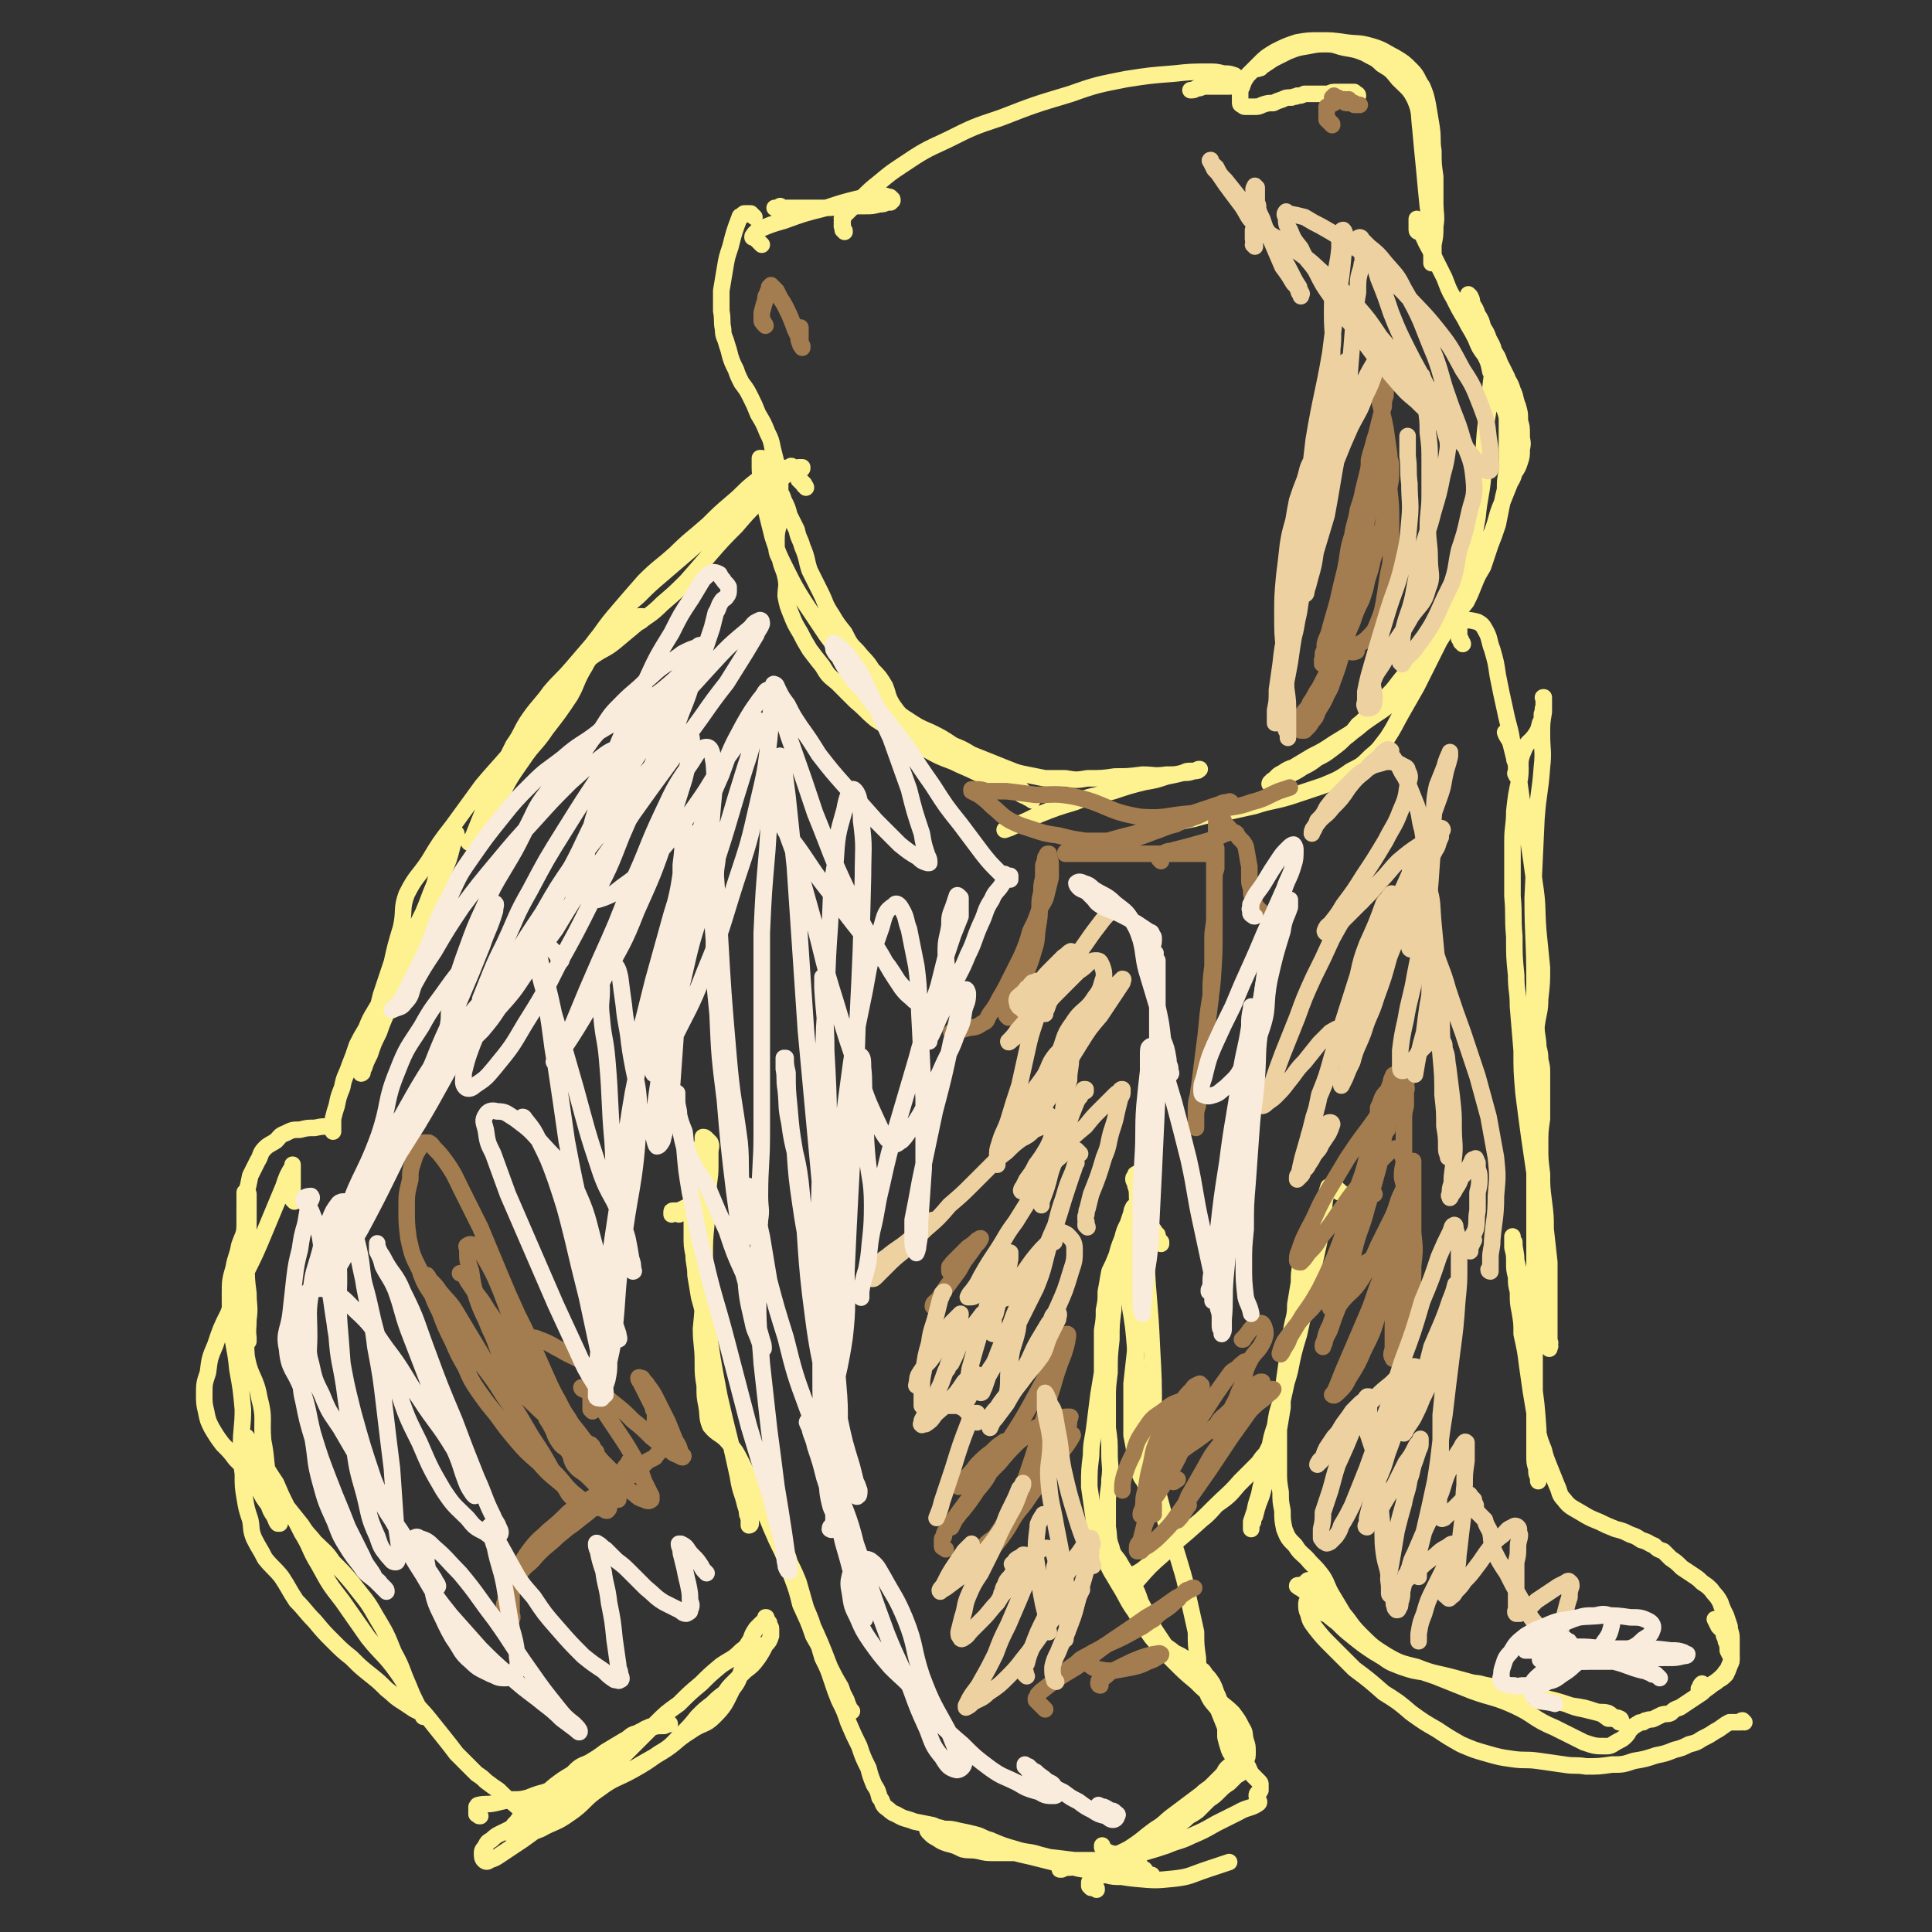 <svg viewBox='0 0 1050 1050' version='1.1' xmlns='http://www.w3.org/2000/svg' xmlns:xlink='http://www.w3.org/1999/xlink'><rect x="0" y="0" width="1050" height="1050" fill="#333333" stroke="none"/><g fill='none' stroke='#FEF190' stroke-width='9' stroke-linecap='round' stroke-linejoin='round'><path d='M438,265c0,0 0,-1 -1,-1 0,0 0,0 0,-1 -1,0 -1,0 -1,-1 -1,0 -1,0 -1,-1 -1,0 -1,0 -1,-1 0,0 0,0 0,-1 0,0 0,0 0,0 0,-1 0,-1 0,-1 0,-1 0,-1 0,-1 0,-1 0,-1 0,-1 -1,-1 -1,-1 -1,-1 -1,0 -1,-1 -2,-1 -1,-1 -1,-1 -2,0 -5,1 -5,0 -10,2 -5,3 -5,3 -10,7 -5,4 -5,5 -11,10 -7,6 -7,6 -13,12 -9,8 -10,8 -18,16 -9,8 -9,7 -17,15 -7,8 -7,8 -13,15 -6,7 -6,7 -11,14 -4,5 -4,5 -7,10 -2,2 -2,2 -3,4 0,1 1,1 1,1 3,-1 3,-2 6,-4 6,-4 6,-3 11,-7 6,-5 6,-5 12,-10 7,-5 8,-5 14,-11 7,-6 7,-6 13,-12 7,-8 7,-8 13,-15 7,-8 7,-8 14,-15 6,-7 6,-7 12,-13 5,-6 5,-6 10,-11 4,-3 4,-3 8,-6 2,-1 2,-1 4,-2 1,0 1,0 2,0 0,0 0,0 0,0 0,1 0,1 -1,1 0,0 0,0 -1,0 -2,1 -2,1 -3,1 -2,1 -2,1 -4,2 -4,3 -3,3 -7,6 -4,3 -4,3 -8,6 -5,3 -5,3 -11,7 -4,4 -4,4 -9,8 -9,7 -9,7 -18,15 -7,6 -7,6 -14,12 -7,6 -7,6 -13,12 -7,6 -7,6 -13,12 -5,7 -6,6 -11,13 -6,7 -6,7 -12,14 -6,7 -6,6 -12,13 -5,7 -6,7 -11,14 -5,7 -4,8 -9,15 -4,8 -4,8 -7,16 -4,7 -4,7 -7,14 -2,5 -2,5 -4,10 -2,5 -2,5 -4,10 -1,1 -2,3 -2,3 1,0 2,-2 4,-4 2,-3 2,-3 5,-7 4,-7 3,-7 8,-14 5,-10 5,-10 12,-20 6,-9 7,-8 13,-17 7,-9 7,-9 13,-18 4,-7 3,-8 8,-16 3,-6 4,-5 8,-11 3,-3 3,-3 7,-6 3,-3 4,-2 8,-4 3,-1 3,-1 5,-3 2,0 2,0 3,-1 0,0 1,-1 0,-1 0,-1 0,-1 0,-1 -1,0 -1,0 -1,0 -1,0 -1,0 -2,1 -3,2 -4,1 -7,4 -5,3 -5,3 -9,7 -6,6 -6,7 -12,13 -8,10 -8,10 -16,19 -9,11 -9,11 -18,22 -10,13 -11,13 -22,26 -8,11 -8,11 -16,22 -7,9 -7,9 -13,19 -6,9 -7,8 -12,18 -3,8 -1,9 -3,18 -3,10 -3,10 -5,19 -3,9 -3,9 -6,18 -2,8 -2,8 -4,17 -2,6 -2,6 -4,12 -1,5 -1,5 -3,9 0,2 0,2 0,4 0,0 0,1 1,0 0,-1 0,-1 1,-3 1,-3 1,-3 3,-7 2,-6 2,-6 5,-12 3,-9 4,-9 7,-18 5,-12 5,-12 9,-24 5,-12 6,-12 10,-24 5,-11 5,-11 9,-21 3,-7 3,-7 5,-15 1,-2 1,-2 2,-5 0,-1 0,-1 0,-1 -1,1 -1,2 -2,4 -3,5 -3,5 -5,10 -3,7 -3,7 -5,14 -3,7 -3,8 -6,15 -4,8 -4,8 -7,17 -4,7 -4,7 -7,14 -3,6 -3,6 -6,12 -3,5 -3,5 -6,10 -3,5 -3,5 -5,10 -3,5 -3,5 -5,9 -2,6 -2,6 -4,11 -2,6 -3,6 -4,12 -2,5 -2,5 -3,10 -1,3 -1,3 -2,7 0,2 0,2 0,4 0,0 0,0 0,1 0,0 0,0 0,1 0,0 0,1 0,1 0,0 0,-1 0,-1 0,0 0,0 0,-1 0,0 0,0 0,0 -5,-1 -5,-1 -10,0 -4,0 -4,0 -8,1 -4,0 -4,0 -8,2 -3,1 -3,2 -5,4 -3,2 -4,2 -6,4 -3,3 -2,4 -4,7 -2,4 -2,4 -4,8 -1,5 -1,5 -2,9 -1,6 -1,6 -1,12 0,6 0,6 0,13 0,7 0,7 0,14 0,9 0,9 0,17 0,12 1,12 2,23 0,1 0,1 0,2 '/><path d='M160,653c0,0 -1,-1 -1,-1 0,0 0,0 0,0 0,0 0,0 0,-1 0,-1 0,-1 0,-2 0,-2 0,-2 0,-4 0,-2 0,-2 0,-3 0,-2 0,-2 0,-3 0,-1 0,-1 0,-3 0,-1 0,-1 0,-2 0,0 0,0 0,-1 0,0 0,0 0,1 -3,5 -3,5 -5,11 -5,12 -5,12 -10,24 -5,12 -5,12 -11,24 -4,10 -5,10 -9,21 -4,8 -4,8 -7,17 -3,7 -3,7 -4,15 -2,6 -2,6 -2,12 0,4 0,5 1,9 1,5 1,5 3,9 3,5 3,5 6,9 4,4 4,4 7,8 4,4 4,4 7,8 3,4 3,4 6,9 2,4 2,4 5,8 1,3 1,3 3,6 1,2 1,3 2,4 0,0 1,0 1,0 -1,-1 -1,-1 -1,-2 -2,-3 -2,-3 -2,-6 -2,-8 -2,-8 -3,-16 -2,-11 -1,-11 -3,-21 -1,-12 1,-12 -2,-23 -2,-12 -5,-11 -7,-23 -1,-10 1,-10 1,-20 1,-7 0,-7 0,-14 -1,-8 -1,-8 -1,-16 0,-6 0,-6 0,-12 1,-6 1,-6 1,-12 0,-5 0,-5 0,-10 0,-2 0,-2 0,-4 0,-1 -1,-1 -1,-1 0,0 -1,0 -1,0 0,2 0,2 0,3 0,4 0,4 0,7 0,4 1,4 0,8 0,5 -1,5 -3,11 -1,6 -2,6 -3,12 -2,7 -2,7 -2,15 0,9 0,9 1,19 1,10 2,10 3,21 2,11 2,11 3,22 0,10 -1,10 -1,20 0,8 0,8 1,15 0,7 0,7 1,13 1,6 1,6 3,12 1,5 0,5 2,10 3,6 3,5 6,11 4,5 5,5 9,10 4,6 4,7 8,13 5,5 5,6 10,11 5,6 5,6 10,11 5,5 5,5 10,9 5,5 5,5 10,9 5,4 5,4 9,8 4,3 4,4 9,7 3,2 3,2 6,4 2,1 2,1 4,2 1,1 1,2 1,2 1,0 0,-1 0,-2 -1,-1 -1,-1 -2,-2 -1,-2 -1,-2 -2,-4 -2,-4 -2,-4 -4,-9 -4,-9 -3,-9 -8,-18 -4,-10 -4,-10 -10,-20 -5,-9 -6,-9 -12,-17 -5,-6 -5,-6 -11,-12 -4,-6 -5,-6 -10,-11 -3,-4 -4,-4 -7,-9 -4,-5 -4,-5 -8,-10 -3,-6 -3,-6 -6,-13 -4,-6 -4,-6 -8,-13 -2,-4 -2,-5 -5,-8 -2,-2 -2,-2 -4,-4 0,0 1,0 1,0 0,1 0,1 1,2 1,2 1,2 2,4 2,4 1,4 3,8 2,5 1,5 4,10 4,7 6,6 11,13 5,7 5,7 9,15 5,8 4,9 9,17 6,11 6,11 13,20 7,10 7,10 14,20 8,10 9,9 16,19 5,7 4,7 8,14 4,6 5,6 9,11 4,5 4,5 8,10 4,5 4,5 7,9 3,3 3,3 5,5 3,3 3,3 6,6 3,2 3,2 5,4 4,3 4,3 7,5 4,4 4,4 8,7 7,6 7,6 15,12 0,1 0,1 0,1 '/><path d='M261,987c-1,0 -1,0 -1,-1 -1,0 -1,0 -1,0 0,0 0,0 0,-1 0,0 0,0 0,-1 0,0 0,0 0,-1 0,0 0,0 0,-1 1,0 0,-1 1,-1 4,-1 4,0 9,-1 4,-1 4,-1 9,-2 5,0 5,0 9,-1 5,-2 5,-2 9,-3 5,-2 5,-2 10,-4 5,-2 5,-1 9,-4 6,-2 6,-2 10,-5 5,-3 5,-4 9,-7 4,-3 3,-3 7,-6 3,-3 3,-3 6,-5 2,-2 2,-3 5,-4 2,-1 2,-1 5,-1 2,-1 2,-1 3,-1 2,0 4,-1 4,0 0,0 -1,0 -3,1 -4,0 -4,0 -7,1 -4,1 -4,1 -8,3 -4,1 -3,2 -7,4 -5,3 -5,3 -10,6 -4,3 -4,3 -9,6 -5,2 -5,2 -9,6 -5,3 -5,3 -9,6 -5,4 -4,4 -8,8 -4,3 -4,3 -8,6 -3,3 -3,3 -5,6 -2,2 -2,2 -3,4 -1,1 -1,0 -2,1 0,1 0,1 0,1 0,0 1,0 1,0 1,0 1,0 3,1 2,0 2,0 4,0 5,-1 5,-1 10,-3 7,-4 8,-3 15,-8 9,-6 8,-8 17,-14 8,-6 9,-5 18,-10 7,-4 7,-4 14,-9 7,-4 7,-5 12,-10 5,-5 5,-5 9,-10 4,-4 4,-4 8,-7 3,-3 3,-3 7,-6 2,-3 2,-3 5,-6 3,-3 3,-3 6,-6 4,-3 4,-3 7,-7 2,-3 2,-3 4,-7 2,-2 2,-2 3,-5 0,-2 0,-2 0,-4 0,-1 -1,-1 -1,-3 0,0 0,0 -1,-1 0,-1 0,-1 -1,-1 0,-1 1,-1 0,-1 0,0 0,0 0,0 0,1 0,1 0,1 -1,2 -1,2 -2,2 -2,2 -2,2 -3,3 -2,3 -2,3 -3,6 -2,3 -2,4 -5,6 -5,5 -5,4 -11,8 -6,5 -6,5 -11,10 -6,5 -6,5 -12,11 -7,5 -7,5 -13,11 -6,6 -6,6 -12,12 -6,6 -6,6 -11,11 -6,5 -5,6 -11,10 -5,5 -5,5 -11,9 -6,6 -6,6 -13,10 -7,6 -7,6 -14,11 -6,4 -6,4 -12,8 -3,2 -3,2 -6,3 -1,1 -2,1 -3,0 -1,-1 -1,-2 -1,-4 0,-2 1,-2 2,-4 1,-2 1,-2 3,-3 3,-3 4,-3 8,-5 6,-3 6,-3 12,-7 9,-4 9,-4 17,-8 10,-4 10,-4 19,-9 10,-4 10,-4 20,-9 8,-5 9,-5 17,-10 8,-5 7,-6 15,-11 7,-5 8,-3 13,-8 6,-6 6,-7 10,-15 3,-4 3,-4 5,-10 2,-3 2,-3 4,-7 1,-3 1,-3 1,-7 1,-2 1,-2 1,-5 0,0 0,0 0,0 '/><path d='M369,660c0,0 0,0 -1,-1 0,0 1,0 1,0 -1,-1 -1,-1 -1,-1 -1,0 -1,0 -1,0 -1,0 -1,0 -1,0 -1,0 -1,0 -1,1 0,0 0,1 0,1 0,0 0,-1 1,-1 2,-1 3,-1 5,-2 2,-1 2,-1 4,-2 1,0 1,-1 1,-1 1,0 1,-1 1,-1 0,0 0,1 0,1 0,2 0,2 0,3 0,2 -1,2 -1,5 0,5 0,5 0,10 0,5 0,5 1,10 0,5 1,5 1,11 1,6 1,6 2,12 2,7 2,7 3,14 1,8 1,8 2,16 1,7 1,8 2,15 3,12 3,12 6,23 2,6 2,6 4,12 2,5 2,6 4,11 1,6 2,6 3,11 2,4 2,4 3,9 0,3 0,3 0,6 0,2 0,2 1,3 0,2 0,2 0,3 0,1 -1,1 -1,1 0,0 0,0 0,0 0,0 0,-1 0,-1 0,-2 0,-2 0,-3 -1,-2 -1,-2 -1,-4 -1,-3 -1,-3 -2,-7 -2,-6 -2,-6 -3,-12 -2,-9 -2,-9 -4,-18 -3,-12 -3,-12 -6,-25 -4,-21 -4,-21 -7,-43 -3,-19 -3,-19 -5,-38 -1,-9 -1,-9 -1,-17 0,-8 0,-8 1,-15 0,-5 0,-5 1,-11 0,-2 0,-2 0,-4 0,-2 0,-2 1,-3 0,-2 0,-2 0,-3 0,-2 0,-2 1,-4 0,-1 0,-1 0,-2 0,-1 0,-1 0,-1 1,0 1,0 2,1 1,1 1,1 2,2 1,2 0,3 0,5 0,4 0,4 0,8 0,7 -1,7 -1,14 0,8 0,8 -1,16 -1,10 -1,10 -1,19 -1,10 0,10 -1,19 0,10 0,10 -1,20 0,9 1,9 1,18 0,7 0,7 1,13 0,6 0,6 1,11 1,6 0,6 2,11 4,5 6,4 10,9 4,5 4,5 7,11 3,6 3,6 6,12 3,6 2,6 5,12 3,6 3,6 5,11 3,7 3,7 6,13 3,7 3,7 5,13 3,8 3,8 5,16 4,9 4,8 7,17 4,7 4,7 7,14 3,7 3,7 6,13 3,4 3,4 5,8 1,3 1,3 2,5 1,1 1,1 1,1 -1,-1 -1,-1 -2,-3 -2,-2 -1,-2 -2,-4 -1,-3 -1,-3 -2,-6 -3,-5 -3,-5 -6,-11 -5,-13 -5,-13 -11,-26 -8,-20 -8,-20 -16,-40 -3,-9 -3,-9 -6,-18 -1,-4 -1,-4 -3,-7 0,-1 0,0 1,0 0,1 0,1 0,2 1,2 1,2 1,3 1,3 1,3 2,6 2,3 2,3 3,5 2,5 2,5 3,9 2,5 3,4 4,9 3,6 3,6 5,11 2,7 2,7 4,14 3,7 3,7 5,14 2,6 2,6 4,13 3,6 3,6 5,12 2,6 2,6 4,11 3,6 3,6 5,12 3,7 3,7 6,13 2,6 2,6 5,12 1,4 1,4 3,9 2,3 2,3 3,7 2,2 1,3 3,5 3,2 3,3 6,4 5,3 5,2 10,4 5,1 5,1 10,2 5,2 5,3 10,4 6,2 6,2 12,4 7,2 7,2 14,4 8,3 8,3 17,5 8,2 8,2 16,4 7,1 6,2 13,3 6,2 6,2 12,3 4,1 4,1 9,1 4,0 4,0 8,0 3,0 3,0 5,0 2,0 3,-1 3,-1 0,0 -1,0 -2,0 -1,-1 -1,-2 -2,-3 -2,-1 -2,-2 -3,-3 -3,-1 -3,-2 -6,-2 -6,-1 -6,0 -12,0 -8,0 -8,0 -17,0 -8,-1 -8,-1 -17,-2 -7,-1 -7,-1 -15,-2 -5,0 -5,0 -11,0 -5,0 -5,0 -9,-1 -5,-1 -5,0 -9,-1 -4,-2 -4,-2 -8,-3 -3,-1 -3,-1 -6,-3 -2,-1 -2,-1 -4,-3 -1,-1 -1,-1 -1,-2 0,0 0,-1 1,-1 1,0 1,0 2,0 3,0 3,0 6,1 4,0 4,0 8,1 5,1 5,1 9,2 4,1 4,2 8,3 7,3 7,3 14,5 6,2 7,1 13,3 8,2 8,2 15,4 9,2 9,2 17,5 10,2 10,3 20,4 11,1 11,1 21,0 9,-1 9,-2 18,-5 6,-2 6,-2 12,-4 '/><path d='M631,676c0,0 0,0 -1,-1 0,0 1,0 1,0 0,0 0,0 -1,-1 0,0 0,0 -1,-1 0,0 1,0 0,-1 0,0 0,0 0,-1 -1,0 -1,0 -1,-1 0,0 0,0 -1,0 0,-1 1,-1 0,-1 0,-1 0,-1 -1,-1 -1,-1 -1,-1 -1,-1 0,0 0,0 -1,-1 0,0 0,0 0,0 -1,0 -1,0 -1,1 -1,0 -1,1 -1,1 -1,8 -1,8 -2,15 0,8 0,8 0,15 0,9 0,9 -1,17 0,10 -1,10 -2,19 -1,9 -1,9 -2,18 0,8 0,8 0,15 0,6 0,6 0,13 1,5 1,5 2,11 1,4 1,4 2,9 1,2 1,3 3,5 0,1 0,1 1,2 1,0 1,0 1,0 1,0 1,0 1,-1 0,-1 0,-1 0,-1 0,-2 0,-2 0,-3 0,-2 0,-2 0,-5 1,-5 1,-5 1,-10 0,-9 0,-9 1,-19 0,-18 0,-18 -1,-36 -1,-24 -2,-24 -3,-47 0,-16 1,-16 1,-31 -1,-8 -1,-9 -3,-17 0,0 0,0 -1,0 -1,0 -1,0 -2,1 -1,0 -1,0 -1,1 -1,1 -1,1 -1,2 0,1 1,1 1,3 1,3 1,3 1,6 0,4 1,4 0,9 -1,6 -1,6 -3,11 -2,7 -3,7 -5,13 -3,7 -3,7 -4,14 -1,7 -1,7 -1,15 -1,8 -1,8 -1,16 -1,9 -1,9 -1,18 -1,8 -1,8 -1,15 0,8 0,8 0,15 1,7 1,7 1,14 0,7 1,7 0,14 0,6 -1,6 -1,13 0,6 0,7 0,13 1,5 0,6 2,11 1,5 3,5 5,9 3,5 3,5 6,10 3,5 3,5 5,11 3,5 2,5 5,10 2,4 2,4 4,7 2,3 2,3 4,6 2,2 3,2 5,4 2,1 2,1 4,2 3,2 3,2 5,3 2,2 3,2 5,4 2,1 2,1 3,3 2,2 2,2 4,5 1,2 1,2 2,5 1,2 1,2 2,5 1,3 1,3 2,5 0,4 0,4 1,7 0,4 0,4 0,7 1,4 1,4 2,7 1,3 3,3 2,6 0,3 -2,2 -4,5 -1,2 -1,2 -3,4 -2,2 -2,2 -4,4 -3,3 -3,2 -6,5 -4,3 -4,3 -8,6 -4,3 -4,3 -8,6 -4,3 -4,4 -9,7 -7,5 -7,6 -15,11 -4,2 -4,2 -9,4 -4,2 -4,2 -9,3 -4,2 -5,2 -9,2 -4,1 -4,1 -8,1 -1,1 -2,1 -2,1 0,0 1,0 1,0 2,-1 2,-1 4,-1 1,0 1,0 2,-1 '/><path d='M596,1027c0,-1 0,-1 -1,-1 0,0 0,0 0,0 -1,0 -1,0 -1,0 -1,0 -1,0 -1,0 -1,-1 -1,-1 -1,-1 0,-1 0,-1 0,-1 0,-1 0,-1 0,-1 1,-1 1,-1 1,-1 3,-2 3,-2 7,-3 6,-3 6,-3 13,-7 5,-3 5,-3 10,-6 4,-3 4,-3 7,-6 4,-2 4,-2 7,-5 3,-3 3,-3 7,-6 3,-3 3,-2 7,-5 3,-3 3,-3 6,-6 3,-2 3,-2 6,-5 2,-2 2,-2 5,-4 2,-2 2,-2 4,-4 2,-1 2,-1 4,-3 1,-2 1,-3 1,-5 1,-2 1,-2 1,-5 0,-3 0,-3 -1,-6 -1,-4 0,-4 -2,-7 -2,-4 -2,-4 -5,-8 -4,-4 -5,-4 -9,-8 -6,-4 -6,-4 -11,-9 -6,-5 -6,-5 -12,-11 -6,-6 -6,-6 -12,-13 -5,-7 -5,-7 -9,-14 -5,-7 -4,-7 -9,-15 -4,-7 -4,-6 -7,-13 -3,-6 -3,-7 -5,-13 -1,-6 -1,-6 -2,-13 -1,-7 -1,-7 -2,-14 0,-9 0,-9 1,-17 0,-8 1,-8 2,-17 1,-8 1,-8 2,-16 1,-6 1,-6 2,-12 0,-6 0,-6 0,-12 0,-5 0,-5 0,-11 1,-6 1,-6 1,-11 1,-5 1,-5 1,-10 1,-5 1,-6 2,-11 2,-4 2,-4 4,-9 1,-4 1,-4 3,-9 1,-4 1,-4 3,-8 1,-3 1,-3 2,-6 0,-1 0,-1 1,-3 0,0 0,0 0,1 0,1 0,1 0,3 0,4 0,4 0,7 0,5 0,5 -1,10 -1,7 -3,7 -3,14 0,9 1,9 2,18 2,12 2,12 3,24 1,12 1,12 2,25 2,12 1,12 4,24 2,12 2,12 5,24 3,12 3,11 6,23 4,10 4,10 7,20 3,10 3,10 5,20 2,9 2,9 4,18 0,7 0,7 1,14 0,6 1,6 2,11 1,4 1,4 3,8 2,5 3,5 6,9 2,5 2,5 4,10 3,5 2,5 5,10 2,4 2,4 5,8 1,2 2,2 3,5 1,2 1,2 3,4 1,1 1,1 2,2 1,1 1,1 1,2 0,2 0,2 0,3 -1,2 -2,1 -2,3 0,2 2,3 1,4 -4,3 -6,2 -11,5 -6,3 -6,3 -12,6 -7,4 -7,4 -14,7 -6,3 -6,2 -13,5 -6,2 -6,2 -13,4 -5,1 -5,1 -10,1 -4,0 -4,0 -8,-1 -2,-1 -2,-1 -4,-3 0,-1 0,-1 0,-1 '/><path d='M617,867c0,0 -1,-1 -1,-1 0,0 0,0 0,0 0,0 0,0 0,-1 0,-1 0,-1 0,-1 0,-1 0,-1 0,-1 0,-1 0,-1 0,-2 1,-1 1,-1 2,-2 7,-8 7,-8 15,-15 7,-7 7,-7 15,-14 7,-6 7,-5 13,-12 7,-5 7,-5 12,-11 6,-6 6,-6 11,-11 3,-4 3,-4 5,-8 1,-2 1,-2 2,-3 1,-1 1,-1 1,-1 0,0 0,1 -1,2 -1,1 -1,1 -2,3 -3,3 -3,3 -5,6 -5,5 -5,5 -10,10 -6,7 -7,7 -14,14 -7,7 -7,7 -15,14 -7,6 -7,6 -14,11 -5,5 -5,5 -10,9 -3,2 -3,2 -6,3 -1,1 -1,1 -2,1 0,0 0,0 0,-1 '/><path d='M731,650c0,0 0,0 -1,-1 0,0 0,0 0,0 -1,-1 -1,-1 -2,-1 0,-1 0,-1 -1,-1 0,-1 0,-1 -1,-1 0,-1 0,-1 -1,-1 0,-1 0,0 -1,0 0,-1 -1,-1 -1,0 -1,0 -1,0 -1,0 -1,3 -1,3 -2,7 -1,9 -1,9 -2,18 -2,9 -2,9 -4,18 -2,9 -2,9 -4,18 -2,10 -2,10 -4,19 -3,10 -3,10 -5,20 -2,8 -3,8 -5,17 -2,6 -2,6 -3,13 -2,6 -2,6 -3,12 -2,7 -2,7 -3,14 -1,4 -1,4 -2,8 -1,6 -2,6 -3,12 -1,3 -1,3 -2,6 0,1 0,1 0,3 0,0 0,1 0,1 0,0 0,-1 0,-1 0,-1 0,-1 1,-3 0,-2 0,-2 1,-3 1,-4 1,-4 2,-7 2,-5 2,-5 3,-10 3,-14 3,-13 6,-27 5,-25 6,-25 10,-50 3,-16 2,-16 4,-32 1,-7 1,-7 2,-14 1,-4 1,-4 2,-9 0,-1 0,-2 0,-2 0,0 -1,1 -1,2 -1,1 -1,1 -1,2 0,1 0,1 0,3 -1,3 -1,3 -2,7 -1,5 -1,5 -1,10 -1,6 -1,6 -2,12 0,7 -1,7 -2,13 -1,7 -1,7 -2,14 -1,7 -1,7 -2,14 -1,8 -1,8 -1,15 -1,6 -1,6 -2,12 0,6 0,6 0,11 0,6 0,6 0,11 0,6 0,6 1,12 0,5 0,5 1,10 0,5 0,5 1,10 2,5 2,5 6,9 3,5 4,4 8,9 4,4 4,4 7,8 3,5 2,5 5,10 3,5 3,5 6,10 3,5 3,5 7,10 3,4 3,4 7,7 3,4 3,4 8,7 4,3 5,3 10,5 6,2 6,2 13,3 7,2 7,2 14,3 7,2 7,2 15,3 7,2 8,1 15,3 9,2 9,2 17,4 7,2 7,2 15,4 5,2 5,2 10,3 4,1 4,1 8,2 3,1 2,1 5,3 2,0 3,0 5,1 1,0 1,1 1,1 1,0 1,-1 1,-1 0,0 0,-1 -1,-1 -1,-1 -2,0 -3,-1 -2,-1 -1,-1 -3,-2 -3,-1 -4,0 -7,-1 -6,-2 -6,-2 -13,-3 -9,-3 -9,-3 -19,-5 -11,-2 -11,-2 -22,-4 -11,-3 -11,-3 -22,-6 -11,-3 -11,-2 -21,-6 -8,-2 -9,-2 -16,-6 -8,-5 -8,-5 -15,-12 -6,-6 -5,-7 -11,-13 -5,-5 -4,-5 -9,-10 -3,-3 -3,-5 -7,-6 -2,-1 -2,2 -4,2 -1,1 -1,1 -2,1 0,0 -1,-1 -1,0 1,1 2,1 3,2 3,2 3,2 5,5 3,3 3,3 6,6 4,4 4,4 8,7 4,4 4,4 9,8 5,4 5,4 11,8 7,4 8,3 15,6 9,4 9,4 18,7 10,4 10,4 20,8 11,4 12,3 23,8 11,5 10,7 22,12 8,4 8,4 16,8 6,2 6,2 12,2 3,0 3,-1 7,-3 2,-1 2,-1 4,-3 1,-1 1,-2 2,-3 1,-1 1,-1 2,-2 1,0 1,-1 2,-1 1,-1 1,-1 3,-1 1,-1 1,-1 2,-1 2,-1 2,0 4,-1 2,-1 2,-1 4,-2 3,-1 3,0 5,-1 2,-2 2,-2 5,-3 3,-2 3,-2 6,-4 3,-2 3,-2 6,-4 3,-3 3,-2 6,-5 3,-2 3,-2 6,-5 1,-2 2,-2 3,-5 1,-2 1,-2 1,-4 -1,-2 -1,-2 -2,-4 0,-2 0,-3 -1,-5 0,-1 0,-1 -1,-3 0,-1 0,-1 -1,-3 -1,-1 -1,-1 -2,-2 -1,-2 -1,-2 -2,-4 '/><path d='M795,350c0,0 0,-1 -1,-1 0,-1 0,-1 0,-1 0,-1 -1,-1 -1,-1 0,0 0,-1 0,-1 0,0 0,0 0,-1 0,-1 0,-1 0,-1 0,-1 0,-1 0,-1 0,0 0,0 0,-1 0,0 0,0 0,-1 0,0 0,0 0,-1 0,0 0,0 1,-1 0,0 0,0 0,-1 1,0 0,-1 1,-1 4,0 4,0 8,1 2,1 3,2 4,4 3,5 2,6 4,11 2,7 2,7 3,14 2,10 2,10 4,19 2,10 3,10 4,19 3,15 3,15 5,30 4,23 4,23 7,45 2,13 1,13 2,26 1,10 1,10 2,20 0,8 0,8 -1,17 0,7 -1,7 -2,15 0,5 1,6 1,11 1,4 1,4 1,7 1,4 1,4 1,7 0,6 0,6 0,11 0,7 0,7 0,14 -1,7 -1,7 -1,15 0,7 0,7 1,15 0,7 0,7 1,15 1,8 1,8 1,15 1,9 1,9 2,18 0,6 0,6 0,13 0,6 0,6 0,12 0,5 0,5 0,10 0,4 0,4 0,8 1,1 0,1 0,3 0,1 0,1 0,1 0,0 0,0 0,-1 0,0 1,0 0,-1 0,-1 0,-1 0,-2 0,-3 0,-3 0,-5 -1,-8 -1,-8 -1,-16 -1,-17 -1,-17 -2,-34 -5,-40 -6,-40 -11,-80 -1,-12 -1,-12 -1,-23 -1,-12 -1,-12 -2,-24 0,-9 -1,-8 -1,-17 -1,-10 -1,-10 -1,-21 -1,-11 0,-11 -1,-22 0,-8 0,-8 0,-16 0,-7 0,-7 0,-14 0,-8 1,-8 1,-16 1,-9 1,-9 3,-18 1,-8 -1,-8 2,-15 2,-5 3,-4 6,-8 2,-3 2,-3 3,-7 1,-2 1,-2 1,-5 1,-2 0,-2 1,-4 0,-2 0,-2 0,-4 0,-1 -1,-1 0,-1 0,0 0,0 0,1 0,3 0,3 0,7 -1,6 -1,6 -1,12 0,9 1,9 0,18 -1,14 -2,14 -3,28 -1,21 -1,21 -2,43 0,22 1,22 1,45 0,16 -1,16 0,32 0,9 1,9 1,18 1,9 1,9 1,17 -1,9 -1,9 -1,17 -1,9 -1,9 -1,18 0,8 0,8 0,16 0,9 0,9 0,18 0,8 0,8 0,17 0,7 0,7 0,14 0,7 0,7 0,14 0,8 0,8 0,15 0,8 0,8 0,16 0,7 0,7 0,14 0,6 0,6 0,13 0,5 0,5 0,10 0,5 0,5 0,9 0,4 0,4 1,7 0,3 0,3 1,5 0,1 0,2 0,2 0,0 0,-1 0,-2 0,-2 0,-2 0,-4 0,-3 0,-3 0,-6 0,-8 0,-8 0,-16 -1,-14 -1,-14 -3,-28 -1,-13 -1,-13 -3,-26 -1,-11 -2,-11 -3,-22 -1,-8 -1,-8 -3,-16 0,-5 -1,-5 -1,-10 -1,-1 -1,-2 -1,-3 0,0 0,1 0,1 0,3 0,3 0,5 1,4 1,4 1,8 0,4 0,4 1,8 0,4 0,4 1,8 0,6 0,6 1,11 1,6 1,6 1,12 2,9 2,9 3,17 1,7 1,7 2,14 1,6 1,6 2,12 1,5 1,5 2,11 1,4 1,4 3,9 1,4 1,4 3,9 2,5 2,5 4,10 2,4 1,5 4,8 3,4 4,4 9,7 5,3 5,3 10,5 4,2 4,2 9,4 4,1 4,1 8,3 3,1 3,1 6,3 4,1 4,2 7,3 2,2 2,2 5,3 2,2 2,2 4,4 3,2 3,2 6,5 3,2 3,2 6,4 3,2 3,2 5,4 3,2 3,2 5,4 2,3 3,3 5,7 1,3 1,3 3,7 1,3 1,3 2,6 0,3 1,3 1,6 0,3 0,3 0,5 0,3 0,3 0,6 0,2 0,2 -1,4 -1,3 -1,3 -2,5 -2,2 -2,2 -4,3 -2,2 -3,2 -5,3 -2,1 -2,2 -4,2 -1,1 -1,1 -1,0 -1,0 -1,0 0,-1 0,-1 0,-1 1,-2 '/><path d='M948,936c0,0 -1,-1 -1,-1 -1,0 -1,1 -1,1 -1,0 -1,0 -2,0 -1,0 -1,0 -2,0 -1,0 -1,0 -2,0 -4,2 -4,3 -8,5 -3,2 -3,2 -7,4 -3,2 -3,2 -7,3 -4,2 -4,2 -8,3 -5,2 -5,2 -10,3 -6,2 -6,2 -12,3 -6,2 -6,2 -12,2 -7,1 -7,1 -14,1 -6,-1 -6,0 -12,-1 -7,-1 -7,-1 -14,-2 -7,-1 -7,0 -14,-1 -7,-1 -7,-1 -14,-3 -7,-2 -7,-2 -14,-5 -7,-4 -7,-4 -13,-8 -7,-4 -7,-4 -14,-9 -7,-6 -7,-6 -15,-11 -8,-7 -8,-7 -16,-13 -6,-6 -6,-6 -12,-12 -5,-5 -5,-5 -9,-10 -3,-4 -3,-4 -4,-8 -1,-2 -1,-3 -1,-5 0,-1 0,-2 1,-2 1,0 1,0 2,0 1,1 1,1 2,2 1,0 1,1 1,1 1,1 1,1 2,2 1,1 1,1 2,2 1,0 1,0 3,1 0,0 0,0 1,0 '/><path d='M825,422c-1,0 -1,-1 -1,-1 -1,-1 0,-1 0,-1 0,-1 0,-1 0,-1 0,-1 0,-1 0,-1 0,-1 0,-1 0,-2 0,-2 -1,-2 -1,-4 -1,-4 -1,-4 -2,-8 -1,-3 -2,-3 -3,-6 '/><path d='M410,118c0,0 0,0 -1,-1 0,0 0,0 0,0 -1,-1 -1,-1 -1,-1 -1,0 -1,0 -1,0 -1,0 -1,0 -1,0 -1,0 -1,0 -1,0 -1,0 -1,0 -1,1 -1,1 -2,0 -2,1 -3,8 -3,8 -5,16 -2,6 -2,6 -3,12 -1,6 -1,6 -2,12 0,5 0,5 0,11 1,5 0,5 1,10 0,4 1,4 2,8 1,3 1,3 2,7 1,3 1,3 3,7 1,3 1,3 3,7 3,4 3,4 5,8 2,4 2,4 4,9 3,5 3,5 5,10 2,4 2,4 3,9 1,4 1,4 2,8 1,5 1,4 2,9 0,4 0,4 0,8 0,4 0,4 0,8 0,4 -1,4 -1,9 -1,4 -1,4 -1,9 0,5 0,5 2,9 1,5 2,5 3,10 1,5 0,5 0,10 1,5 1,5 3,10 2,5 2,5 5,10 2,4 2,4 5,9 3,4 3,4 7,9 3,5 3,5 8,9 5,5 5,5 10,10 6,5 5,5 11,10 6,4 7,4 13,8 7,4 7,4 14,8 7,4 7,4 15,7 6,3 7,3 13,6 7,3 7,3 13,6 4,2 4,2 9,4 2,2 2,2 5,3 1,1 1,1 3,1 0,1 0,1 0,1 0,0 0,0 0,-1 0,0 0,0 0,0 -1,-1 -1,-1 -2,-2 -1,0 -1,0 -2,0 0,-1 0,-1 0,-1 -2,-2 -2,-2 -3,-3 -2,-1 -2,0 -4,-1 -5,-2 -5,-2 -9,-4 -6,-3 -6,-3 -12,-6 -6,-3 -6,-2 -13,-6 -7,-4 -7,-3 -14,-8 -7,-5 -8,-5 -14,-11 -7,-7 -7,-8 -14,-15 -6,-8 -6,-8 -13,-16 -6,-8 -6,-8 -12,-16 -6,-9 -6,-9 -12,-18 -5,-8 -5,-8 -10,-18 -4,-8 -4,-8 -7,-17 -2,-8 -2,-8 -4,-16 -1,-6 -1,-6 -2,-13 0,-4 -1,-4 -1,-9 0,-2 0,-2 0,-5 1,0 1,0 1,0 1,1 1,1 2,3 1,1 1,2 2,4 1,2 0,2 2,4 1,3 1,3 3,6 2,3 2,3 3,6 2,4 2,4 3,8 2,4 2,4 4,8 1,5 2,5 3,9 3,7 2,7 4,13 3,6 3,6 6,12 3,6 2,6 6,12 3,5 3,5 7,10 3,6 3,6 7,10 4,5 5,5 8,10 4,4 4,4 7,9 2,5 1,5 4,10 3,4 3,5 8,8 6,4 6,4 13,7 6,3 6,3 12,7 5,2 5,2 10,5 5,2 5,2 10,4 5,2 5,2 10,4 5,2 5,2 10,3 5,1 5,1 10,2 5,0 5,0 11,0 6,1 6,1 12,0 8,0 8,0 15,-1 7,0 7,0 15,-1 6,0 6,1 13,0 5,0 5,0 9,-1 3,0 3,0 6,-1 2,0 2,0 3,-1 0,0 0,0 0,0 0,0 0,0 0,0 -1,0 -1,0 -2,1 -1,0 -1,0 -3,0 -2,0 -2,0 -4,1 -4,1 -4,1 -9,2 -6,2 -6,2 -12,3 -8,2 -8,2 -17,5 -11,3 -11,2 -21,6 -10,3 -10,3 -20,7 -6,3 -6,3 -13,6 -2,1 -2,1 -5,2 0,0 0,0 0,0 '/><path d='M771,126c0,0 -1,0 -1,-1 0,0 0,0 0,-1 0,0 0,0 0,-1 0,0 0,0 0,0 0,-1 0,-1 0,-1 0,-1 0,-1 0,-1 0,-1 0,-1 0,-1 0,-1 0,-1 0,-1 0,0 0,0 0,1 1,2 1,2 2,5 3,7 3,7 7,14 3,6 3,6 6,12 2,5 2,6 5,11 3,6 3,6 6,11 3,6 3,5 6,11 2,5 2,5 5,9 2,4 2,4 3,9 2,3 2,3 3,7 2,4 2,4 3,8 1,5 2,5 3,10 0,5 0,5 0,10 0,5 0,5 0,10 0,5 0,5 0,9 -1,5 -1,5 -1,10 -1,4 -1,4 -2,9 -1,5 -1,5 -2,10 -2,6 -2,6 -4,11 -2,6 -2,6 -4,12 -3,5 -3,5 -5,10 -2,5 -2,5 -4,9 -4,5 -4,5 -8,10 -3,4 -3,4 -7,8 -3,5 -3,5 -7,9 -4,4 -4,4 -7,8 -4,4 -4,4 -8,9 -3,4 -3,4 -7,8 -4,4 -4,4 -7,8 -4,3 -4,4 -8,7 -3,4 -3,4 -7,7 -3,3 -3,3 -7,6 -4,3 -4,3 -8,5 -4,3 -4,3 -8,5 -3,2 -3,2 -7,4 -3,1 -3,1 -6,3 -1,1 -1,1 -3,1 -1,1 -1,1 -2,1 0,0 0,-1 1,-1 0,0 0,-1 1,-1 1,-1 1,-1 2,-2 1,-1 1,-1 3,-2 3,-2 3,-2 6,-3 5,-3 5,-3 10,-6 6,-3 6,-3 12,-7 8,-5 9,-5 16,-11 11,-8 12,-7 21,-17 11,-11 10,-11 18,-24 7,-11 7,-11 13,-22 6,-11 5,-11 10,-23 4,-9 4,-9 8,-18 3,-8 2,-8 5,-15 2,-5 2,-5 4,-10 1,-3 2,-3 3,-7 2,-3 2,-3 3,-6 1,-3 1,-3 1,-7 1,-4 0,-4 0,-7 0,-5 0,-5 -1,-8 0,-5 0,-4 -1,-8 -2,-5 -1,-5 -3,-9 -1,-4 -2,-4 -3,-7 -2,-4 -2,-4 -4,-8 -1,-3 -1,-3 -3,-6 -1,-4 -1,-3 -3,-7 -1,-3 -1,-3 -3,-6 -1,-4 -1,-4 -3,-7 -1,-3 -1,-3 -3,-6 0,-2 0,-2 -1,-4 -1,-1 -1,-1 -1,-1 0,0 0,0 1,1 0,2 0,2 1,4 0,4 0,4 1,8 0,5 0,5 1,10 3,7 6,6 8,14 2,8 0,8 0,17 -1,11 -2,11 -3,22 -1,11 0,12 -1,23 -1,11 -2,11 -3,22 -2,11 -2,11 -4,22 -3,10 -3,10 -6,20 -3,9 -3,9 -7,18 -4,8 -4,8 -8,16 -4,8 -4,8 -8,16 -4,7 -4,7 -8,14 -4,7 -4,8 -8,14 -4,5 -4,6 -9,10 -5,5 -5,5 -11,8 -7,5 -8,5 -15,8 -9,3 -9,3 -18,6 -10,3 -10,2 -19,5 -9,2 -9,2 -18,4 -8,1 -8,1 -15,3 -5,1 -5,1 -10,2 -3,0 -3,0 -5,0 0,0 0,-1 0,-1 1,-1 1,0 2,-1 '/><path d='M414,133c0,0 0,0 -1,-1 0,0 0,0 -1,-1 0,0 0,0 -1,-1 0,0 0,0 -1,-1 0,0 -1,0 -1,0 0,-1 0,-1 1,-1 0,-1 0,-1 0,-1 1,-1 1,-1 2,-2 7,-3 7,-3 14,-5 11,-4 11,-4 23,-7 9,-3 9,-3 17,-5 6,-1 6,-1 12,-1 2,-1 2,-1 5,0 1,0 1,0 1,1 1,0 1,0 1,1 0,0 0,0 -1,1 0,0 -1,0 -2,0 -2,1 -2,1 -4,1 -4,1 -4,1 -8,1 -6,0 -6,0 -11,0 -7,1 -7,1 -15,1 -6,0 -6,0 -13,0 -4,0 -4,0 -8,0 -1,0 -1,0 -2,0 0,0 1,0 2,0 1,-1 1,-1 1,-1 '/><path d='M459,126c0,-1 0,-1 -1,-1 0,-1 0,0 0,-1 0,0 0,0 0,-1 -1,0 0,0 0,0 -1,-1 0,-1 0,-1 0,-1 -1,-1 0,-2 0,-1 -1,-1 0,-2 5,-5 5,-5 10,-10 5,-5 5,-5 10,-9 6,-5 6,-5 12,-9 12,-8 12,-8 25,-14 14,-7 14,-7 29,-12 18,-7 18,-7 38,-13 14,-5 15,-5 30,-8 13,-2 13,-2 26,-3 9,-1 10,-1 19,-1 4,0 4,0 8,1 3,0 3,0 6,1 0,0 0,1 0,1 0,0 1,0 0,0 0,1 0,1 -1,2 0,0 0,0 -1,1 0,0 0,0 0,0 0,1 0,1 0,1 0,1 0,1 -1,1 0,0 0,0 0,0 -1,0 -1,0 -2,0 0,0 0,0 -1,0 -1,0 -1,0 -2,0 -1,0 -1,0 -2,0 -1,0 -1,0 -3,0 -2,0 -2,0 -4,0 -2,1 -2,1 -4,1 -1,1 -1,1 -3,1 '/><path d='M738,52c0,-1 -1,-1 -1,-1 0,0 0,0 0,0 -1,0 -1,-1 -1,-1 -1,0 -1,0 -2,0 0,0 0,0 -1,0 -1,0 -1,0 -1,0 -1,0 -1,0 -2,0 0,0 0,0 -1,0 -1,0 -1,0 -1,0 -1,0 -1,0 -2,0 -2,0 -2,0 -4,1 -2,0 -2,0 -4,0 -1,0 -1,0 -2,0 -2,0 -2,0 -4,0 -2,0 -2,0 -3,0 -2,1 -2,1 -4,1 -1,1 -1,0 -3,1 -3,0 -3,0 -5,1 -3,1 -3,1 -5,2 -3,0 -3,0 -6,1 -2,1 -2,1 -5,1 -2,0 -2,0 -4,0 -1,0 -1,0 -2,-1 0,0 -1,0 -1,-1 0,-1 0,-1 0,-2 0,-1 0,-1 0,-3 0,-2 0,-2 1,-4 1,-3 1,-3 3,-6 3,-3 3,-3 6,-6 4,-4 4,-4 9,-7 6,-3 6,-3 12,-5 6,-1 6,-1 13,-1 6,0 6,0 13,1 7,1 7,0 14,2 7,2 7,3 13,6 5,3 5,3 9,7 4,4 3,5 6,9 2,5 2,5 3,10 1,6 1,6 2,12 1,7 0,7 1,13 0,7 0,7 1,14 0,7 0,7 0,14 0,7 1,7 0,13 0,5 0,5 -1,10 0,3 0,3 0,6 -1,2 -1,3 -1,4 0,0 0,-1 0,-1 0,-2 0,-2 0,-3 0,-2 0,-2 0,-4 -1,-4 -1,-4 -1,-8 0,-8 0,-8 -1,-15 -1,-10 -1,-10 -2,-21 -1,-10 -1,-10 -2,-21 -1,-8 0,-9 -3,-16 -3,-6 -4,-6 -9,-11 -4,-5 -4,-5 -9,-8 -4,-4 -4,-3 -9,-6 -5,-2 -5,-2 -11,-3 -5,-1 -5,-2 -10,-2 -5,0 -5,0 -10,1 -6,1 -6,1 -11,3 -4,2 -4,2 -8,4 -3,2 -3,2 -6,4 -1,0 -2,1 -2,1 -1,1 0,0 0,0 0,0 0,0 1,0 '/></g>
<g fill='none' stroke='#A37D4F' stroke-width='9' stroke-linecap='round' stroke-linejoin='round'><path d='M678,741c0,0 -1,-1 -1,-1 -1,0 -1,0 -1,1 -1,0 -1,0 -2,1 -1,1 -1,1 -2,2 -2,1 -2,1 -3,2 -8,11 -8,11 -15,22 -5,7 -5,6 -10,14 -4,5 -4,5 -6,12 -2,4 -2,4 -3,8 0,2 1,3 2,3 1,1 1,0 3,-1 '/><path d='M626,809c0,-1 -1,-1 -1,-1 0,-1 0,-1 0,-1 0,0 0,0 0,-1 0,0 0,0 0,-1 0,0 0,0 0,-1 0,-1 0,-1 1,-2 6,-5 6,-5 12,-10 8,-7 8,-6 16,-12 6,-5 7,-5 13,-9 6,-4 6,-4 11,-7 4,-3 4,-3 8,-6 2,-1 2,-2 5,-3 0,0 1,0 1,0 -1,2 -2,2 -4,4 -3,3 -3,2 -6,5 -4,4 -5,4 -8,8 -6,6 -6,6 -10,12 -6,7 -6,8 -10,15 -4,7 -4,7 -8,14 -2,5 -2,5 -4,10 -1,2 -2,4 -2,3 2,-1 3,-4 6,-8 0,0 0,0 0,0 '/><path d='M628,805c0,0 -1,-1 -1,-1 -1,0 -1,1 -1,1 -1,0 -1,0 -1,0 0,0 0,0 0,-1 0,0 0,0 0,0 1,-1 1,-1 1,-2 1,-2 1,-2 2,-3 4,-7 5,-7 9,-14 6,-9 6,-9 11,-18 3,-4 3,-5 5,-10 0,-2 0,-2 0,-4 0,0 -1,-1 -1,-1 -2,1 -3,1 -4,3 -3,3 -3,3 -6,7 -3,4 -3,4 -6,9 -4,6 -4,6 -7,12 -3,7 -2,7 -4,15 -2,7 -1,7 -3,14 -1,4 0,4 -1,8 -1,2 -1,2 -1,3 0,1 0,0 0,0 2,-1 2,-1 3,-3 3,-4 3,-4 6,-8 4,-6 4,-6 7,-12 4,-7 4,-7 7,-14 2,-6 2,-6 4,-12 1,-5 1,-5 1,-9 0,-3 1,-4 -1,-5 -1,-1 -2,0 -4,1 -6,2 -6,2 -11,6 -6,4 -6,4 -10,10 -4,6 -4,6 -6,13 -3,6 -3,6 -5,12 -1,4 -1,4 -1,8 '/><path d='M627,823c0,0 -1,-1 -1,-1 0,0 0,0 1,-1 0,0 0,0 0,-1 0,0 0,0 0,-1 0,0 0,0 0,-1 0,0 0,-1 0,0 -1,0 -1,0 -2,1 -1,5 -1,5 -3,10 -1,4 -1,4 -2,8 -1,2 -2,2 -2,4 0,1 0,1 0,2 0,0 1,0 1,0 0,0 0,0 1,0 2,-2 2,-2 4,-3 4,-3 4,-3 8,-7 6,-6 6,-7 11,-14 7,-10 7,-10 14,-20 6,-9 6,-9 12,-18 5,-7 5,-7 10,-14 2,-5 2,-5 5,-11 1,-1 1,-1 1,-3 1,-1 1,-1 1,-2 0,0 -1,0 -1,0 -2,1 -2,1 -4,3 -3,2 -3,2 -6,5 -4,4 -3,4 -7,8 -3,3 -4,3 -6,6 -1,2 1,2 1,4 0,1 0,1 0,2 0,1 0,1 0,1 0,-1 0,-1 0,-2 1,-3 1,-3 2,-5 3,-4 3,-4 5,-9 3,-5 2,-5 5,-11 2,-7 1,-7 4,-13 3,-6 5,-5 8,-12 1,-3 1,-4 0,-7 -1,-2 -1,-2 -3,-2 -1,0 -1,0 -3,2 -3,3 -2,3 -5,6 0,1 0,1 -1,1 '/><path d='M747,649c0,0 -1,0 -1,-1 -1,0 -1,0 -1,0 0,-1 0,-1 -1,-1 0,-1 0,-1 -1,-2 0,-1 0,-1 0,-1 -1,-1 0,-1 -1,-1 0,-1 -1,-1 -1,0 -1,1 -1,1 -1,2 -3,13 -2,13 -5,26 -3,10 -3,10 -6,20 -1,6 -2,6 -4,12 -1,3 -1,3 -2,6 0,1 0,1 0,2 0,0 0,-1 0,-1 1,-3 1,-3 2,-5 3,-6 3,-6 5,-11 3,-8 2,-8 5,-17 3,-10 3,-10 6,-21 2,-10 2,-10 5,-20 2,-8 1,-8 4,-17 1,-5 1,-5 3,-11 1,-3 1,-3 3,-6 0,-1 0,-3 0,-2 0,2 0,3 -1,6 -1,6 -1,6 -3,12 -1,9 -1,9 -3,17 -3,11 -3,11 -6,21 -3,12 -4,11 -7,23 -2,9 -2,9 -5,18 -2,7 -2,7 -4,14 -2,5 -2,5 -4,11 -1,3 -2,3 -3,7 -1,1 -1,1 -1,3 0,0 0,0 0,-1 1,-1 1,-1 1,-3 1,-4 1,-4 3,-8 2,-6 2,-6 5,-11 5,-7 7,-6 12,-14 5,-8 5,-9 9,-18 4,-8 4,-8 8,-16 3,-7 2,-7 5,-13 2,-4 1,-4 3,-8 1,-1 1,-2 1,-2 0,0 0,2 0,3 -1,4 -1,4 -2,9 -1,8 -1,8 -2,16 -1,10 -1,10 -2,20 -1,10 -1,10 -2,20 0,8 -1,8 -1,16 0,6 0,6 0,11 -1,3 -1,4 0,5 0,1 0,0 1,-1 2,-2 2,-3 3,-6 3,-5 2,-5 3,-11 2,-8 2,-8 3,-15 1,-9 1,-9 1,-17 1,-9 1,-9 0,-18 0,-7 0,-7 0,-14 0,-5 0,-5 0,-11 0,-4 0,-4 0,-8 0,-2 0,-2 0,-4 0,-1 0,-1 0,-2 0,0 0,0 0,0 0,1 0,1 0,3 -1,2 -1,2 -1,4 -1,3 -1,3 -1,6 0,1 0,1 0,3 0,1 0,2 -1,2 -1,1 -2,1 -3,1 0,0 0,0 0,-1 0,-2 1,-2 1,-4 0,-3 -1,-3 -1,-6 0,-5 1,-5 1,-9 0,-5 0,-5 0,-10 0,-5 0,-5 0,-10 0,-5 0,-5 1,-9 0,-4 0,-4 0,-8 1,-2 0,-2 0,-4 0,-1 1,-1 0,-2 0,0 0,0 0,0 -1,1 -1,2 -1,3 -4,4 -4,4 -8,8 -6,8 -6,8 -11,15 -6,8 -6,8 -12,17 -6,10 -6,10 -12,20 -5,9 -4,9 -9,18 -3,6 -3,6 -5,12 -1,2 -1,3 -1,5 0,1 1,1 2,1 2,-2 2,-2 4,-5 4,-4 4,-4 7,-9 5,-6 5,-6 9,-12 5,-7 5,-8 11,-15 4,-6 4,-6 9,-11 4,-4 4,-4 8,-8 2,-1 2,-2 5,-2 1,0 1,1 1,2 2,4 2,4 2,8 1,8 1,8 0,15 -1,11 -1,11 -3,22 -2,11 -2,11 -5,22 -3,11 -2,11 -6,21 -3,10 -3,10 -8,20 -3,7 -3,7 -8,15 -2,4 -2,4 -5,7 -2,2 -3,3 -4,2 0,0 1,-1 2,-3 2,-5 2,-5 4,-10 3,-7 3,-7 6,-14 3,-7 3,-7 6,-14 3,-7 3,-7 5,-13 2,-6 2,-5 4,-11 1,-4 2,-4 2,-9 1,-2 1,-3 0,-5 0,-1 -1,-1 -2,0 -2,1 -2,2 -4,4 -5,4 -5,3 -11,7 -6,5 -6,5 -12,10 -6,5 -6,5 -11,11 -5,5 -5,5 -9,10 -3,4 -3,4 -6,8 -1,2 -1,2 -2,5 0,1 -1,2 0,2 1,-1 1,-2 3,-5 2,-3 1,-3 3,-6 3,-5 3,-5 6,-10 5,-7 5,-7 9,-14 4,-8 4,-8 8,-17 4,-10 4,-10 7,-20 3,-9 3,-9 6,-19 3,-8 3,-8 5,-16 2,-6 2,-6 3,-13 1,-4 1,-4 2,-8 1,-3 1,-3 1,-6 1,-2 1,-2 2,-5 1,-2 1,-2 3,-4 1,-2 1,-2 2,-5 0,-1 0,-1 1,-3 0,0 0,-1 1,-1 0,0 1,0 1,0 2,1 3,2 2,3 0,4 -2,4 -4,7 -2,5 -3,5 -4,10 -1,5 1,5 1,10 '/><path d='M322,767c0,0 -1,-1 -1,-1 0,0 0,0 0,-1 1,0 0,-1 0,-1 0,-1 0,-1 0,-2 0,-1 0,-1 0,-2 0,-1 0,-1 0,-2 0,-4 1,-4 0,-9 0,-3 0,-3 -1,-5 -2,-3 -3,-3 -5,-5 -4,-2 -4,-2 -8,-4 -3,-2 -4,-2 -7,-4 -4,-2 -4,-2 -7,-3 -2,-1 -2,-1 -4,-1 -1,0 -2,-1 -2,0 -1,2 0,2 0,5 2,5 2,5 5,10 4,7 4,7 8,14 5,7 4,8 9,15 5,9 5,9 10,17 4,7 4,7 8,14 3,5 3,5 6,9 1,2 1,2 3,4 0,0 0,0 0,0 -1,-1 -1,-1 -2,-2 -2,-3 -2,-3 -4,-6 -4,-5 -4,-5 -7,-11 -6,-6 -6,-6 -11,-13 -6,-9 -6,-9 -13,-18 -6,-10 -7,-10 -13,-20 -6,-9 -6,-9 -12,-19 -4,-7 -4,-7 -9,-14 -3,-5 -3,-5 -7,-10 -2,-3 -2,-3 -4,-6 -1,-2 -1,-2 -3,-4 0,0 0,0 -1,0 '/><path d='M324,789c-1,0 -1,-1 -1,-1 -1,0 -1,0 -1,0 0,-1 0,-1 0,-1 0,0 0,0 0,-1 0,0 0,0 -1,-1 -1,0 -1,0 -2,-1 -1,0 -1,0 -2,-1 -5,-3 -5,-3 -10,-6 -7,-5 -7,-5 -13,-10 -6,-6 -7,-6 -11,-12 -6,-8 -5,-8 -10,-16 -4,-9 -3,-9 -7,-17 -3,-8 -4,-8 -7,-17 -2,-7 -2,-7 -3,-14 -2,-6 -2,-6 -2,-11 0,-2 -1,-3 0,-3 1,-1 2,-1 4,0 3,2 3,3 5,6 3,5 3,5 6,11 3,7 3,7 6,15 3,8 3,8 6,17 3,9 3,9 7,18 3,8 3,8 5,16 2,5 2,5 4,11 2,3 2,3 4,7 1,3 1,3 3,6 2,3 3,2 5,5 2,3 1,4 3,7 3,4 4,3 8,7 4,4 4,4 7,8 2,2 2,2 3,5 1,2 1,2 1,3 0,1 0,1 -1,2 0,0 0,0 0,0 -1,0 -1,0 -2,-1 -4,-1 -4,0 -8,-2 -7,-5 -6,-5 -13,-10 -7,-6 -8,-6 -14,-13 -7,-6 -7,-6 -13,-13 -5,-6 -5,-6 -10,-13 -5,-6 -5,-6 -10,-13 -4,-6 -4,-6 -7,-13 -4,-7 -4,-7 -7,-14 -4,-8 -4,-8 -7,-16 -3,-6 -3,-6 -5,-12 -1,-3 -1,-3 -2,-6 -1,-1 -1,-2 0,-2 1,1 1,2 2,3 3,3 3,3 5,6 5,6 6,6 10,13 6,10 6,10 12,20 7,12 7,12 14,23 7,11 7,11 14,23 6,9 6,9 11,18 4,5 4,5 8,11 1,2 1,2 3,4 1,0 1,1 1,0 0,0 0,-1 0,-2 -2,-2 -2,-2 -4,-4 -4,-5 -4,-5 -8,-9 -5,-6 -6,-6 -10,-13 -4,-6 -3,-6 -7,-13 -4,-7 -4,-7 -9,-14 -5,-8 -5,-8 -11,-16 -7,-9 -7,-9 -14,-18 -6,-9 -6,-9 -12,-18 -5,-8 -6,-8 -9,-17 -4,-8 -4,-8 -6,-17 -1,-8 -1,-8 -1,-17 0,-7 0,-7 2,-15 0,-5 0,-5 2,-11 1,-3 1,-3 3,-6 1,-2 1,-2 2,-3 1,0 2,0 3,0 2,1 2,2 3,3 3,3 3,3 6,7 5,7 5,8 9,16 5,10 5,10 10,20 5,12 5,12 10,24 5,12 5,12 10,23 5,10 5,10 10,21 4,9 4,9 8,18 4,8 4,8 8,16 5,7 5,6 10,13 5,6 5,6 10,12 5,5 5,5 10,10 4,4 3,5 8,8 2,2 2,2 5,3 2,1 3,1 4,0 0,0 0,-1 0,-2 -2,-4 -2,-4 -4,-8 -2,-6 -2,-6 -5,-12 -4,-7 -4,-7 -8,-13 -4,-6 -4,-6 -8,-12 -3,-4 -3,-4 -6,-8 -2,-2 -2,-2 -4,-4 -2,-1 -3,-1 -3,-2 0,0 2,0 3,1 3,0 4,0 6,1 5,3 5,4 9,7 5,4 5,4 10,9 5,4 5,4 10,9 5,4 5,4 10,7 2,2 2,2 5,3 1,1 2,1 2,1 1,-1 0,-1 -1,-2 -1,-4 -1,-4 -3,-7 -2,-5 -2,-5 -4,-10 -3,-6 -3,-6 -6,-12 -2,-4 -2,-4 -5,-8 -1,-2 -2,-2 -3,-4 -1,0 -2,-1 -2,0 0,0 0,1 1,2 1,2 1,2 2,4 1,2 1,2 2,4 1,2 1,2 2,4 1,1 1,1 1,3 1,1 1,1 1,3 0,2 0,2 0,4 0,2 0,2 1,4 1,3 2,2 3,5 0,3 0,3 -1,6 -1,2 -2,2 -3,4 -2,1 -2,1 -4,2 -1,1 -1,1 -2,2 -1,1 -2,1 -3,2 0,1 1,1 0,2 -2,2 -3,1 -6,3 -5,2 -5,2 -10,5 -6,4 -6,4 -11,7 -5,4 -6,3 -11,7 -5,5 -5,5 -11,10 -4,4 -5,4 -9,9 -3,4 -3,4 -6,9 -3,5 -3,5 -4,11 -1,4 -1,4 -1,8 0,4 0,4 0,7 0,2 1,3 0,4 -2,1 -3,1 -5,1 -1,0 -1,0 -1,-1 0,-1 1,-1 1,-2 1,-3 1,-3 1,-6 1,-3 1,-3 2,-6 2,-4 2,-5 4,-8 4,-5 4,-5 8,-9 5,-6 5,-6 11,-11 6,-5 6,-5 13,-10 6,-5 7,-5 13,-11 4,-4 2,-5 6,-10 3,-4 3,-4 7,-7 2,-3 2,-3 4,-5 1,-1 2,-2 2,-2 -1,0 -1,1 -2,1 -1,2 -1,2 -2,3 -2,3 -2,3 -5,5 -2,4 -2,3 -5,7 -4,3 -4,3 -7,7 -5,5 -5,5 -10,10 -5,5 -5,5 -10,9 -5,5 -5,4 -10,9 -3,3 -3,4 -7,7 -2,2 -2,2 -4,4 0,0 0,0 0,0 '/><path d='M568,929c0,0 0,0 -1,-1 0,0 0,0 -1,-1 0,0 0,0 -1,-1 0,0 0,0 -1,-1 0,0 0,0 -1,-1 0,0 0,0 0,0 0,-1 0,-1 0,-1 1,-1 1,-1 1,-2 1,-1 1,-1 2,-2 9,-7 9,-7 19,-13 10,-7 9,-7 19,-14 9,-6 9,-6 19,-13 7,-4 7,-4 14,-9 4,-3 4,-2 8,-5 1,-1 1,-1 3,-2 0,0 1,0 1,0 -1,0 -1,0 -2,1 -2,0 -2,0 -3,1 -1,1 -1,1 -2,2 -2,2 -1,2 -3,3 -3,3 -3,3 -6,5 -3,2 -3,2 -6,5 -4,2 -4,3 -8,5 -9,5 -9,5 -18,9 -3,2 -3,2 -7,4 -3,2 -4,2 -7,4 -2,2 -2,2 -5,4 -1,1 -2,1 -2,2 0,0 1,-1 3,-2 3,-1 3,-2 6,-2 4,0 3,2 7,3 5,1 5,1 9,1 6,-1 6,-1 11,-2 4,-1 4,-1 8,-3 3,-1 3,-1 6,-3 1,0 1,-1 1,-1 -1,-1 -2,0 -4,0 -4,1 -4,1 -7,2 -5,2 -5,2 -9,4 -4,2 -4,2 -8,4 -2,2 -2,2 -5,4 -1,0 -1,1 -1,2 0,1 1,1 1,1 '/><path d='M514,842c0,0 0,0 -1,-1 0,0 0,0 0,0 -1,0 -1,0 -1,-1 0,0 0,0 0,-1 0,0 0,0 0,-1 0,0 0,0 0,-1 0,-1 0,-1 1,-2 0,-1 0,-2 1,-3 13,-19 14,-18 26,-37 15,-22 15,-22 28,-46 5,-7 4,-7 7,-15 2,-3 2,-4 4,-7 0,-1 1,-2 1,-2 1,0 0,2 0,4 -1,4 -1,4 -2,7 -2,5 -2,5 -4,11 -2,7 -2,7 -4,13 -2,9 -2,9 -5,18 -2,9 -2,9 -5,18 -3,9 -3,9 -7,18 -3,8 -2,8 -6,16 -2,4 -3,4 -6,8 -2,3 -2,3 -4,4 -1,0 -2,0 -2,0 0,-1 0,-2 1,-3 2,-2 3,-2 5,-4 4,-4 4,-4 7,-8 5,-5 5,-5 9,-10 4,-6 4,-6 9,-12 4,-6 4,-6 8,-12 3,-4 3,-4 6,-8 2,-3 2,-3 3,-5 0,-1 -1,0 -2,0 -3,1 -3,1 -6,3 -4,4 -3,4 -7,9 -5,7 -5,7 -10,14 -4,8 -4,8 -9,16 -4,7 -4,7 -8,13 -3,4 -3,4 -6,9 -1,2 -2,3 -2,4 0,0 1,0 2,0 2,-3 2,-3 4,-6 5,-6 5,-6 9,-12 4,-7 4,-7 9,-13 4,-7 5,-7 9,-15 4,-7 4,-7 8,-14 3,-5 3,-5 6,-11 1,-3 1,-3 1,-6 1,-1 1,-1 0,-1 -3,0 -4,0 -7,2 -5,2 -6,1 -11,4 -5,4 -5,4 -10,8 -5,5 -5,5 -10,11 -5,5 -5,5 -10,11 -4,6 -4,6 -8,12 -3,4 -3,4 -6,8 -1,2 -1,2 -2,4 -1,0 -1,1 -1,0 0,0 1,-1 2,-3 2,-3 2,-3 5,-6 4,-5 4,-5 8,-11 5,-6 5,-6 8,-12 3,-5 3,-5 6,-10 1,-2 2,-3 2,-4 0,-1 -1,-1 -2,0 -3,2 -3,2 -6,5 -4,3 -4,3 -8,7 -3,4 -3,4 -7,8 -2,2 -2,2 -3,4 0,0 0,0 0,0 '/><path d='M520,691c0,0 0,0 -1,-1 -1,0 -1,1 -1,1 -1,0 -1,0 -1,0 -1,0 -1,0 -1,0 0,0 0,-1 0,-1 0,0 0,0 0,-1 0,-1 0,-1 1,-1 0,-1 0,-1 1,-2 4,-4 4,-4 8,-8 3,-2 3,-2 5,-4 1,0 1,-1 2,-1 0,0 0,0 0,0 -1,2 -1,2 -3,4 -2,3 -2,3 -5,7 -3,4 -2,4 -5,8 -3,4 -3,4 -6,8 -2,3 -2,3 -4,6 -2,2 -3,2 -3,4 0,0 0,0 1,0 1,0 1,0 1,0 '/><path d='M552,553c-1,0 -1,-1 -1,-1 -1,0 0,0 -1,1 0,0 0,0 0,0 -1,0 -1,0 -1,0 -1,0 -1,0 -1,0 -1,-1 -1,-1 -1,-1 0,-1 0,-1 0,-1 0,-1 0,-1 0,-1 0,-1 0,-1 0,-2 0,-1 0,-1 1,-2 4,-8 5,-8 9,-16 3,-7 3,-7 5,-14 2,-6 1,-6 2,-12 1,-6 1,-6 1,-11 0,-4 0,-4 1,-8 0,-4 0,-4 1,-8 0,-3 0,-3 0,-6 0,-2 1,-2 1,-4 0,-1 0,-1 1,-2 0,-1 0,-1 1,-1 0,0 0,1 0,2 1,2 1,2 1,4 0,4 0,4 0,7 -1,4 -1,4 -2,8 -1,5 -2,5 -4,9 -2,6 -2,6 -5,12 -2,7 -2,7 -5,14 -3,6 -3,6 -6,12 -3,6 -3,6 -6,11 -2,4 -2,4 -5,8 -2,3 -1,4 -4,5 -4,3 -5,2 -9,3 -3,1 -3,1 -6,1 -1,1 -1,1 -2,1 '/><path d='M686,496c0,0 -1,-1 -1,-1 -1,0 -1,0 -1,-1 -1,0 -1,0 -1,-1 -1,-1 -1,-1 -1,-2 -1,-1 -1,-1 -1,-2 -1,-3 -1,-3 -1,-6 -1,-3 -1,-3 -1,-6 0,-3 0,-3 0,-6 -1,-5 -1,-6 -2,-11 -1,-2 -1,-2 -3,-4 -1,-1 -1,-1 -2,-3 -1,-1 -2,-1 -3,-1 -1,-1 -1,-1 -1,-2 -1,-1 -1,-1 -2,-2 -1,-1 -1,-1 -1,-2 -1,-1 0,-1 -1,-1 0,-1 0,-1 -1,-1 0,0 -1,0 -1,1 -1,1 -1,1 -1,3 0,4 0,4 0,7 -1,5 -1,5 -1,10 0,8 0,8 0,16 0,12 0,12 0,23 0,14 0,14 -1,29 -1,11 -2,11 -3,23 -1,10 -1,10 -2,20 -1,7 -1,7 -2,15 -1,6 -2,6 -2,12 0,3 0,3 0,7 0,1 0,1 0,3 0,0 0,0 0,0 0,-1 0,-1 0,-3 0,-1 0,-1 0,-3 0,-3 0,-3 1,-6 0,-6 0,-6 1,-12 1,-8 1,-8 2,-16 1,-8 1,-8 2,-15 1,-8 1,-8 2,-16 0,-9 0,-9 1,-17 0,-8 0,-8 0,-15 0,-6 1,-6 1,-12 0,-5 0,-5 0,-9 0,-3 0,-3 0,-6 0,-3 0,-3 0,-5 0,-3 0,-3 1,-6 0,-2 0,-2 0,-4 0,-2 0,-2 0,-4 0,-1 0,-1 0,-2 0,0 0,-1 0,-1 0,0 0,1 0,1 -1,1 -1,1 -2,1 -2,1 -2,1 -3,1 -2,0 -2,0 -5,0 -3,0 -3,0 -6,0 -3,0 -3,0 -7,0 -4,0 -4,0 -8,0 -6,0 -6,0 -11,0 -6,0 -6,0 -12,0 -6,0 -6,0 -12,0 -4,0 -4,0 -8,0 -2,0 -2,0 -4,0 -2,0 -2,0 -3,0 -1,0 -1,0 -1,0 0,-1 0,-1 1,-1 2,-1 2,-1 4,-1 4,-1 4,-1 8,-2 5,-1 5,-1 10,-3 7,-2 7,-2 15,-4 8,-3 8,-3 17,-6 14,-5 14,-5 29,-10 2,-1 2,-1 5,-1 0,-1 1,0 1,0 0,0 -1,0 -2,1 -1,0 -1,0 -2,1 -1,0 -1,0 -3,1 -1,0 -1,0 -2,1 -2,0 -2,0 -4,1 -2,1 -2,1 -4,2 -2,1 -3,1 -5,2 -4,1 -4,1 -8,3 -4,1 -4,1 -9,3 -6,2 -5,2 -11,4 -6,1 -7,1 -13,2 -8,0 -8,0 -16,0 -7,-1 -7,-1 -15,-3 -7,-1 -7,-1 -13,-3 -6,-2 -7,-2 -13,-5 -5,-3 -5,-4 -10,-8 -3,-3 -3,-3 -7,-6 -2,-1 -2,-1 -4,-2 0,0 0,-1 0,-1 0,0 1,0 2,0 3,0 3,0 6,1 5,0 5,0 11,0 8,1 8,1 16,2 10,0 10,-1 21,1 18,4 17,8 36,11 14,1 14,-1 28,-2 8,-1 8,-1 15,-2 8,-2 9,-1 17,-4 8,-2 8,-3 15,-6 3,-1 3,-1 6,-2 '/><path d='M631,468c0,0 -1,-1 -1,-1 0,0 0,0 0,-1 1,-1 0,-1 1,-1 0,-1 0,-1 1,-1 3,-2 3,-1 6,-2 8,-2 8,-2 15,-4 7,-2 7,-2 13,-5 1,0 1,0 2,-1 '/><path d='M749,240c0,0 -1,-1 -1,-1 0,0 0,0 0,0 0,-1 0,-1 0,-1 0,0 0,0 0,-1 0,0 0,-1 0,-1 0,1 1,1 1,2 0,2 0,2 0,3 -1,12 0,12 -2,24 -2,10 -2,10 -5,21 -2,8 -2,8 -5,16 -2,7 -2,7 -4,14 -2,7 -2,7 -4,13 -2,5 -2,5 -4,11 -1,4 -1,4 -2,8 -2,3 -2,3 -3,7 -1,2 -1,2 -1,5 -1,1 0,1 0,1 0,0 0,0 0,-1 0,-1 -1,-1 0,-2 0,-1 0,-1 0,-3 1,-2 1,-2 1,-5 1,-4 2,-4 3,-9 2,-7 2,-7 4,-14 2,-9 2,-9 4,-17 2,-9 1,-10 4,-19 1,-7 2,-7 3,-14 2,-6 2,-6 3,-11 1,-4 1,-4 2,-8 1,-4 1,-4 1,-8 1,-4 1,-4 2,-7 1,-4 1,-4 2,-7 1,-4 1,-4 2,-8 1,-4 1,-4 2,-7 0,-3 0,-3 1,-6 0,-2 0,-2 0,-4 0,-1 0,-1 0,-1 0,-1 0,0 0,0 -1,0 -1,-1 -1,0 0,0 0,0 0,0 -1,1 -1,1 -1,2 -1,1 -1,1 -1,2 0,2 0,2 0,4 0,3 1,3 1,6 1,4 1,4 2,9 1,7 1,7 2,14 0,10 0,10 0,19 1,9 1,9 1,19 0,8 0,8 0,16 0,7 -1,7 -2,14 -1,7 -1,7 -2,13 -1,5 -1,5 -3,10 -2,5 -2,5 -6,9 -3,3 -4,2 -6,5 -1,1 1,2 0,2 -2,1 -3,0 -5,0 -1,0 -2,0 -3,-1 0,-1 0,-1 0,-2 0,-2 0,-2 1,-5 1,-3 1,-3 1,-6 2,-5 2,-4 3,-9 1,-4 1,-4 3,-9 1,-4 1,-4 2,-9 2,-5 3,-4 5,-9 1,-4 1,-4 2,-9 0,-2 0,-2 1,-4 0,-1 0,-1 0,-1 0,0 0,0 0,1 0,1 0,1 -1,3 0,3 -1,3 -2,7 -1,5 -1,5 -2,10 -2,5 -2,5 -4,10 -1,6 -1,6 -3,12 -1,6 -1,6 -3,13 -4,12 -3,12 -8,25 -1,4 -2,4 -4,9 -2,4 -2,3 -4,7 -1,3 -1,3 -3,5 -1,2 -1,2 -3,4 -1,0 -1,0 -1,1 -1,0 -1,0 -2,0 0,0 0,0 0,0 -1,-1 0,-1 -1,-2 0,0 0,-1 0,-1 0,-1 0,-1 1,-2 0,-2 0,-2 1,-4 2,-3 3,-3 4,-6 3,-4 2,-4 5,-8 3,-6 3,-6 6,-11 4,-6 3,-6 6,-12 3,-6 3,-6 6,-13 2,-6 2,-6 5,-12 2,-6 2,-6 3,-11 2,-6 2,-6 3,-11 2,-6 2,-5 4,-11 1,-4 1,-5 2,-9 1,-5 1,-5 2,-10 1,-4 1,-4 1,-9 1,-5 1,-5 1,-9 0,-5 0,-5 -2,-9 -1,-3 -2,-3 -4,-6 -1,-2 0,-3 0,-4 0,-1 0,-1 1,-1 '/><path d='M416,177c0,0 0,-1 -1,-1 0,-1 0,0 0,-1 -1,0 -1,0 -1,-1 0,0 0,0 0,0 0,-2 0,-2 0,-3 0,-1 0,-1 0,-1 1,-4 1,-4 2,-7 0,-2 0,-2 1,-3 0,-1 0,-1 1,-3 0,0 0,0 0,-1 1,0 1,-1 1,-1 0,0 1,1 1,1 1,1 1,1 2,2 1,2 1,2 2,4 2,3 2,3 3,5 2,4 2,4 4,9 1,3 1,3 3,7 0,2 0,2 1,4 0,1 0,1 1,1 0,1 0,1 0,1 0,-1 0,-1 -1,-3 0,-1 0,-1 0,-3 0,-2 0,-2 0,-4 0,-1 0,-1 0,-1 '/><path d='M724,68c0,-1 0,-1 -1,-1 0,-1 0,-1 -1,-1 0,-1 0,-1 -1,-1 0,-1 0,-1 0,-1 0,-1 0,-1 0,-1 0,-1 0,-1 0,-1 0,0 0,0 0,-1 0,-1 0,-1 0,-3 2,-1 2,-1 4,-2 1,-1 1,-2 3,-2 1,0 1,0 3,0 1,0 1,1 3,1 1,1 1,1 2,1 0,0 0,1 1,1 0,0 0,0 1,0 0,0 0,0 0,0 1,0 1,0 1,0 0,0 -1,0 -1,0 -1,0 -1,0 -2,0 -1,-1 -1,-1 -2,-1 -2,0 -2,0 -3,-1 -1,0 -1,0 -2,-1 -1,0 -1,0 -2,-1 -1,0 -1,0 -2,-1 0,0 0,0 0,1 -1,0 -1,0 -1,0 0,0 0,0 0,0 1,0 1,-1 2,0 0,0 0,0 1,1 1,0 1,0 1,0 1,1 2,1 3,1 0,1 0,1 1,1 0,0 0,0 1,0 0,0 0,0 0,0 0,0 0,0 0,-1 0,0 0,0 0,-1 '/></g>
<g fill='none' stroke='#EED1A0' stroke-width='9' stroke-linecap='round' stroke-linejoin='round'><path d='M573,675c0,-1 -1,-1 -1,-1 0,-1 0,0 0,0 0,0 0,-1 0,0 -1,0 -1,1 -3,2 -1,1 -1,1 -3,3 -7,8 -6,8 -13,17 -7,8 -7,8 -15,17 -2,3 -2,2 -5,5 -1,1 -1,1 -2,2 -1,0 -1,0 -1,0 1,-1 1,-1 2,-2 3,-3 3,-3 6,-6 5,-5 5,-5 10,-10 3,-3 3,-3 6,-6 '/><path d='M540,725c0,0 -1,0 -1,-1 0,0 1,0 1,-1 0,-1 0,-1 0,-2 0,-2 0,-2 0,-3 0,-2 0,-2 1,-4 2,-9 3,-9 5,-18 2,-6 2,-6 3,-12 0,-2 0,-4 0,-3 -2,1 -3,2 -4,5 -3,7 -3,7 -6,15 -3,10 -3,11 -6,22 -3,10 -3,10 -6,21 -1,7 -1,7 -3,15 -1,2 -1,2 -1,4 0,0 1,0 1,0 2,-2 2,-3 4,-6 5,-6 6,-6 10,-13 7,-10 7,-10 13,-20 6,-12 6,-12 12,-24 5,-12 4,-13 8,-26 4,-11 3,-12 7,-23 2,-7 2,-7 5,-14 1,-2 1,-4 2,-5 0,0 -1,1 -1,2 -2,6 -2,6 -4,12 -3,9 -3,10 -6,19 -5,11 -5,12 -9,23 -10,23 -10,23 -21,46 -3,7 -3,7 -7,14 -2,4 -3,5 -4,9 0,0 1,0 1,-1 1,-2 1,-2 2,-5 2,-6 2,-6 5,-12 3,-8 3,-8 7,-16 3,-8 3,-9 7,-17 4,-10 4,-10 9,-19 3,-6 3,-7 7,-12 1,-3 2,-5 4,-5 2,-1 3,0 5,1 3,3 4,4 4,8 0,6 0,6 -2,12 -3,10 -3,10 -7,19 -5,11 -5,11 -11,22 -5,10 -5,10 -11,19 -4,7 -5,7 -9,13 -3,3 -3,3 -5,6 -1,1 -2,2 -2,2 0,0 1,-1 1,-2 2,-3 2,-3 4,-5 3,-5 4,-5 7,-10 4,-6 4,-6 8,-12 4,-7 3,-7 7,-14 3,-5 3,-5 6,-10 2,-2 1,-3 3,-5 1,-1 2,-1 2,-1 1,2 0,2 0,4 -2,4 -2,4 -4,8 -3,6 -2,7 -5,12 -5,7 -6,7 -11,14 -4,5 -4,5 -8,12 -3,4 -3,4 -6,8 -2,2 -2,3 -3,5 0,0 0,0 0,-1 0,0 0,0 0,-1 1,-2 1,-2 2,-3 3,-6 5,-6 7,-12 2,-9 0,-10 2,-19 1,-9 2,-8 4,-17 1,-6 0,-7 3,-12 1,-4 3,-3 5,-7 0,-1 -1,-2 -2,-2 -2,-1 -3,0 -5,0 -3,1 -3,1 -6,3 -3,1 -4,1 -6,3 -4,3 -4,3 -8,6 -3,4 -3,4 -7,9 -3,4 -3,5 -6,9 -2,5 -2,5 -4,9 -2,2 -2,2 -3,4 0,0 0,0 0,0 1,-1 0,-1 1,-1 0,-2 0,-2 1,-4 1,-4 1,-4 2,-7 1,-4 1,-4 2,-9 0,-3 0,-3 1,-7 1,-1 1,-2 1,-3 0,0 -1,1 -1,1 -2,2 -2,2 -4,4 -2,3 -2,3 -4,6 -1,2 -1,2 -2,5 0,0 0,0 0,1 '/><path d='M532,751c0,0 -1,0 -1,-1 0,0 0,0 0,-1 0,0 1,0 0,-1 0,0 0,0 0,-1 -1,0 -1,0 -2,0 0,0 0,0 -1,0 -2,2 -2,2 -4,4 -4,6 -4,6 -9,11 -3,4 -3,3 -7,7 -2,3 -2,3 -5,5 0,0 -1,0 -1,0 -1,0 -1,1 -1,0 -1,0 0,0 0,-1 0,-1 0,-1 0,-1 1,-2 1,-2 2,-3 1,-2 1,-2 3,-5 2,-4 2,-4 4,-9 3,-6 2,-6 5,-12 3,-6 3,-6 6,-12 1,-3 1,-3 2,-6 1,-1 2,-2 1,-2 -1,-1 -2,0 -4,1 -4,3 -4,4 -8,7 -4,4 -3,4 -7,9 -3,3 -3,3 -5,6 -2,3 -1,3 -2,7 '/><path d='M591,667c0,-1 -1,-1 -1,-1 0,-1 0,-1 0,-1 1,-1 0,-1 0,-2 0,-1 0,-1 0,-2 1,-2 0,-2 1,-4 1,-4 1,-4 2,-8 4,-10 4,-10 7,-20 3,-7 2,-7 4,-14 2,-6 2,-6 3,-11 1,-4 1,-4 2,-8 1,-1 1,-1 1,-3 0,-1 0,-1 0,-1 -1,0 -1,0 -1,1 -2,1 -2,1 -4,3 -3,3 -3,3 -7,7 -4,4 -4,4 -8,9 -6,5 -6,5 -11,10 -5,6 -5,6 -10,12 -4,4 -4,5 -8,9 -2,2 -2,2 -5,4 0,0 -1,1 -1,0 0,0 0,-1 1,-2 1,-2 1,-2 2,-4 3,-4 3,-4 5,-8 3,-4 3,-4 6,-9 2,-4 2,-4 3,-8 1,-2 2,-2 2,-5 1,-1 1,-1 0,-2 0,-1 0,0 -1,0 -1,0 -1,0 -2,0 -2,1 -2,1 -4,2 -2,2 -2,2 -5,3 -3,3 -3,3 -7,5 -4,3 -4,3 -8,7 -4,3 -4,3 -8,7 -5,5 -5,5 -10,10 -6,6 -6,6 -13,12 -6,7 -6,7 -13,13 -6,6 -6,6 -12,12 -5,4 -5,4 -10,9 -2,2 -2,2 -5,5 -1,1 -1,1 -2,1 0,0 0,-1 1,-2 0,-2 0,-2 1,-4 3,-4 3,-4 6,-6 6,-5 6,-4 12,-9 6,-5 6,-6 13,-11 '/><path d='M587,627c0,0 -1,-1 -1,-1 -1,-1 -1,-1 -1,-1 -1,0 -1,0 -2,0 -1,0 -1,0 -2,0 -1,0 -1,0 -2,1 -4,4 -5,4 -8,8 -5,7 -5,7 -9,14 -5,8 -5,8 -10,16 -6,8 -5,8 -11,17 -4,6 -4,6 -8,13 -2,4 -2,4 -5,8 -1,1 -1,1 -2,3 0,0 0,0 0,0 3,0 3,0 6,-2 3,-1 3,-1 6,-3 '/><path d='M527,768c0,0 -1,0 -1,-1 -1,0 -1,0 -1,-1 -1,-1 -1,0 -2,-1 -1,0 -1,-1 -2,-1 -2,0 -2,0 -5,0 -3,0 -3,0 -6,0 -2,1 -2,1 -4,1 -1,1 -1,1 -2,0 -1,0 -1,0 -1,0 -1,0 -1,0 -2,-1 0,-1 0,-1 0,-3 0,-2 0,-2 0,-5 0,-6 0,-6 1,-11 1,-8 1,-8 3,-15 1,-8 2,-8 4,-16 1,-4 1,-4 2,-8 1,-2 1,-2 1,-3 1,-1 1,-1 1,-1 '/><path d='M531,773c0,-1 -1,-1 -1,-1 0,-1 1,0 1,0 0,-1 0,-1 0,-1 0,-1 0,-1 0,-1 0,-1 0,-1 0,-1 0,-1 0,-1 0,-1 0,0 -1,0 -1,0 -1,0 -1,0 -2,1 -1,2 -1,1 -1,3 -5,13 -5,13 -9,26 -3,9 -3,9 -6,18 -1,4 -1,4 -3,9 '/><path d='M529,842c0,0 -1,0 -1,-1 0,0 0,0 0,0 0,0 0,0 0,-1 0,0 0,-1 0,-1 0,0 0,1 -1,1 0,0 0,0 -1,1 -1,1 -1,1 -2,2 -2,3 -2,3 -4,6 -4,6 -4,6 -7,12 -1,2 -3,3 -2,4 0,0 1,-1 3,-2 4,-3 4,-3 8,-6 5,-5 6,-5 10,-10 6,-7 6,-7 11,-14 4,-6 4,-7 8,-14 2,-4 2,-5 4,-10 1,-1 1,-2 1,-3 0,0 0,0 0,0 -1,2 -1,2 -2,3 -2,5 -2,5 -4,9 -3,6 -3,6 -5,12 -3,6 -3,7 -6,13 -3,6 -3,6 -6,12 -4,6 -4,6 -7,13 -2,5 -1,5 -3,11 -1,4 -1,4 -2,8 0,2 0,2 1,3 0,1 1,1 2,0 2,-1 2,-2 4,-4 3,-3 3,-3 6,-6 4,-4 4,-5 8,-9 3,-5 3,-5 7,-9 3,-3 3,-3 6,-5 1,-1 1,-1 3,-2 1,0 1,1 1,1 0,2 0,2 -1,4 -2,4 -2,4 -4,9 -3,7 -3,7 -6,14 -4,8 -4,8 -7,16 -4,8 -4,8 -8,15 -2,4 -3,4 -6,9 -1,2 -1,2 -2,4 0,1 0,1 0,1 2,-1 2,-1 4,-3 4,-2 5,-2 8,-5 6,-4 6,-4 11,-9 6,-6 6,-7 11,-13 5,-7 5,-7 10,-14 4,-5 4,-6 8,-11 3,-4 3,-4 6,-8 2,-1 2,-1 4,-2 0,0 1,0 1,1 -1,2 -1,2 -2,4 -1,4 -1,4 -2,8 -2,6 -2,6 -4,11 -3,6 -3,6 -5,11 -2,4 -2,4 -3,8 0,4 0,4 1,7 0,1 0,0 1,1 '/><path d='M558,911c0,0 -1,-1 -1,-1 0,0 0,0 0,-1 1,0 0,0 0,0 0,-1 0,-1 0,-2 0,-2 0,-2 1,-3 1,-4 1,-4 3,-9 3,-8 3,-8 7,-16 3,-7 3,-7 7,-14 3,-7 3,-7 7,-13 2,-5 2,-5 5,-9 2,-3 2,-3 4,-6 1,-1 1,-1 2,-1 0,0 0,1 0,1 1,2 1,2 0,4 0,5 0,5 -2,10 -2,7 -2,7 -4,14 -2,7 -2,7 -4,14 -2,4 -2,4 -3,8 -1,2 -1,4 -1,4 -1,-1 0,-3 1,-6 0,-4 0,-4 0,-8 0,-5 0,-5 0,-11 -1,-8 -1,-8 -2,-15 -2,-11 -2,-11 -4,-21 -2,-12 -3,-12 -4,-24 -1,-11 1,-11 1,-23 -1,-9 -2,-9 -3,-17 0,-4 0,-4 0,-8 0,-1 0,-1 0,-1 1,1 1,2 2,4 1,4 2,3 3,7 1,5 1,6 2,11 2,10 1,10 3,20 3,13 3,13 7,26 4,13 5,13 9,26 '/><path d='M568,824c0,0 0,-1 -1,-1 0,0 0,1 0,1 -1,1 -1,0 -1,1 -1,1 -1,1 -1,2 -1,1 -1,1 -1,3 -1,8 -1,8 -1,17 1,7 1,7 2,14 1,6 1,6 2,11 1,4 1,4 2,9 0,2 0,2 0,4 1,1 1,2 1,2 0,-1 -1,-2 0,-4 0,-3 0,-3 0,-6 1,-6 1,-6 2,-12 1,-6 1,-6 1,-13 1,-3 1,-4 0,-7 0,-2 -1,-3 -2,-3 -2,-1 -3,-1 -5,0 -3,2 -3,2 -5,4 -4,2 -4,2 -7,5 -3,3 -3,3 -5,6 -2,2 -2,2 -3,5 -1,1 -1,2 -1,3 -1,1 -1,2 0,1 1,0 1,-1 2,-2 2,-3 2,-3 3,-5 2,-3 2,-3 4,-5 1,-3 1,-3 2,-5 1,-2 2,-2 2,-3 0,-1 -1,-1 -2,-1 -1,1 -1,1 -3,2 -2,1 -1,2 -3,3 '/><path d='M749,791c-1,0 -1,-1 -1,-1 0,0 -1,0 -1,0 0,-1 0,-1 0,-1 0,-1 0,-1 0,-2 0,-1 0,-1 -1,-2 0,0 0,0 0,-1 0,0 0,0 -1,-1 0,-2 0,-2 0,-4 0,-2 0,-2 0,-3 0,-2 0,-2 -1,-5 0,-1 0,-1 0,-3 0,-1 0,-1 0,-2 0,-1 0,-1 0,-2 0,-1 0,-1 0,-1 0,-1 0,-1 0,-1 0,-1 0,-1 0,-1 0,-1 0,-1 0,-1 0,0 0,-1 0,-1 0,0 -1,0 -1,0 -1,1 -1,1 -1,2 -2,1 -2,1 -3,2 -2,2 -2,2 -4,4 -2,3 -2,3 -5,7 -2,3 -2,4 -5,7 -2,3 -2,3 -4,6 -1,2 -1,2 -2,5 -1,1 -1,1 -2,2 0,1 -1,1 -1,2 0,0 1,-1 1,-1 1,-1 1,-1 2,-2 2,-3 2,-3 3,-6 3,-4 3,-4 6,-7 4,-5 4,-5 8,-9 5,-5 5,-5 10,-10 5,-5 5,-5 10,-9 3,-3 3,-3 6,-6 2,-1 2,-1 3,-2 2,-1 3,-2 5,-1 1,0 3,1 2,2 -2,3 -6,2 -8,7 -2,4 1,5 0,10 -2,6 -3,6 -5,13 -2,7 -2,7 -5,15 -2,7 -2,7 -5,14 -2,6 -2,6 -4,13 -1,4 -1,4 -2,8 0,2 0,2 0,3 -1,1 -1,2 0,2 0,-1 1,-1 1,-2 2,-2 2,-2 3,-4 2,-3 3,-3 5,-7 3,-5 3,-5 6,-10 3,-6 3,-6 6,-12 3,-4 3,-4 5,-8 1,-2 1,-2 3,-4 0,0 0,-1 0,-1 0,1 0,1 0,2 0,2 0,2 -1,4 -1,3 -1,3 -2,6 -2,5 -1,5 -3,10 -1,7 -2,7 -3,13 -2,7 -2,7 -4,15 -1,6 -1,6 -2,12 -1,6 -1,6 -2,11 -1,4 0,4 0,8 0,2 0,2 0,3 0,1 1,1 1,1 2,-1 2,-1 3,-2 2,-2 2,-2 4,-5 3,-3 3,-3 7,-6 4,-4 4,-4 8,-7 4,-3 4,-4 8,-6 2,-1 2,-2 4,-2 1,0 1,0 1,0 0,2 0,3 -1,5 -2,4 -3,4 -5,8 -3,6 -3,6 -6,12 -3,6 -3,6 -5,13 -2,5 -2,5 -3,11 0,2 0,2 0,4 '/><path d='M771,857c0,0 -1,-1 -1,-1 0,0 1,0 1,0 0,0 0,-1 0,-1 -1,0 -1,0 -2,-1 0,0 -1,0 -1,0 -1,-1 -1,-1 -1,0 -1,0 -1,0 -2,1 0,0 0,0 -1,1 -1,4 -1,5 -2,9 0,3 0,3 -1,6 0,2 0,2 -1,3 0,1 0,1 -1,1 -1,-1 -1,-1 -1,-2 -1,-2 0,-2 -1,-5 -1,-5 -1,-5 -2,-10 -1,-8 -2,-7 -3,-15 -1,-8 0,-8 -1,-16 -1,-10 -1,-10 -2,-19 -1,-9 -1,-9 -2,-18 -2,-6 -2,-6 -4,-12 -1,-3 -1,-3 -2,-5 -1,-1 -2,-1 -2,-1 -2,1 -2,2 -3,3 -4,10 -4,10 -9,21 -2,6 -2,7 -4,14 -2,6 -2,6 -4,12 0,4 0,5 -1,9 0,2 0,3 0,5 1,1 1,2 2,2 1,1 1,1 3,0 1,-1 1,-1 3,-3 2,-3 2,-3 3,-6 3,-5 3,-5 6,-11 4,-10 4,-10 8,-20 5,-14 5,-14 9,-27 6,-15 5,-16 10,-31 6,-16 6,-16 11,-33 5,-12 5,-12 9,-24 3,-7 3,-7 6,-13 1,-2 1,-4 2,-4 1,-1 1,1 1,2 1,3 1,3 2,7 0,6 0,6 0,13 0,9 0,9 -1,19 -1,14 -1,14 -3,29 -2,16 -2,16 -4,33 -3,18 -2,18 -5,36 -3,14 -3,14 -6,27 -2,8 -2,8 -4,16 -1,3 -2,3 -3,7 -1,0 -1,1 -2,1 0,-1 0,-2 1,-4 1,-4 1,-4 3,-8 3,-7 3,-7 6,-14 4,-8 4,-8 7,-16 3,-7 2,-7 5,-14 3,-5 2,-5 5,-10 2,-3 2,-3 3,-5 1,-1 1,-2 2,-1 0,0 0,1 0,3 0,4 0,4 0,7 -1,7 -1,7 -1,13 -1,9 0,9 -1,18 -1,8 -1,8 -2,17 -1,6 0,7 -2,13 -2,5 -4,4 -6,9 -1,2 0,3 2,4 0,1 1,1 1,0 2,-1 2,-1 3,-3 3,-3 3,-3 5,-6 3,-3 3,-3 6,-7 4,-5 4,-6 8,-11 3,-4 3,-4 7,-7 2,-2 2,-3 5,-4 1,-1 2,-1 3,0 1,1 0,2 1,4 0,3 -1,3 -1,7 0,4 0,4 -1,8 0,5 0,5 0,11 0,4 0,4 0,8 0,3 0,3 0,6 0,1 -1,2 0,3 1,0 1,0 2,0 2,-1 2,-1 4,-2 2,-2 2,-2 5,-5 3,-2 3,-2 6,-4 3,-2 3,-2 6,-4 2,-1 2,-1 4,-2 1,-1 2,-1 2,0 1,0 1,1 1,2 -1,3 -1,3 -1,6 -1,3 -1,3 -2,7 -1,4 -1,4 -2,7 -1,3 0,3 -1,6 -1,2 -1,2 -2,3 -1,1 -2,1 -3,1 -1,-1 -1,-1 -3,-2 -2,-2 -1,-2 -3,-4 -2,-4 -3,-4 -5,-7 -3,-5 -3,-6 -6,-11 -4,-7 -4,-7 -7,-13 -4,-6 -4,-6 -7,-12 -2,-5 -1,-5 -2,-10 -1,-3 -2,-3 -3,-7 -2,-2 -2,-2 -4,-4 -1,-2 -1,-2 -1,-4 -1,-2 -1,-2 -1,-3 -1,-1 -1,-1 -2,-2 0,-1 -1,-1 -1,-1 -1,1 -1,1 -2,2 -1,1 -1,1 -2,2 -2,2 -2,2 -4,4 -1,1 -1,1 -3,3 -1,1 -1,1 -2,2 -1,0 -1,1 -2,0 0,0 0,0 0,-1 -1,-2 -1,-2 -1,-4 0,-2 0,-2 0,-5 0,-6 0,-6 0,-11 0,-7 0,-7 1,-15 0,-10 0,-10 0,-20 1,-10 1,-10 2,-20 0,-7 0,-7 1,-14 0,-5 0,-5 0,-9 1,-2 1,-2 1,-3 1,0 1,0 1,1 -1,2 -1,2 -2,4 -1,4 -1,4 -3,8 -2,5 -2,6 -4,11 -3,7 -3,7 -6,13 -2,5 -2,5 -5,11 -2,3 -2,3 -4,6 0,1 -1,2 -1,2 -1,0 0,-1 0,-1 0,-2 0,-2 1,-3 0,-2 0,-2 1,-4 2,-5 2,-5 4,-11 3,-6 3,-6 5,-13 2,-7 2,-7 4,-15 3,-7 3,-7 6,-14 2,-5 2,-5 4,-11 2,-5 2,-5 3,-9 '/><path d='M740,490c0,0 -1,-1 -1,-1 0,0 0,1 -1,1 0,0 0,0 -1,0 0,0 -1,0 -1,1 -1,1 -2,1 -2,2 -5,8 -5,8 -10,17 -5,11 -5,11 -10,21 -5,11 -5,11 -9,22 -4,10 -4,10 -8,20 -3,8 -3,8 -6,17 -2,4 -2,4 -4,8 0,2 -1,2 -1,3 0,0 1,0 2,-1 2,-2 3,-2 5,-4 4,-4 4,-4 7,-8 5,-6 4,-6 9,-11 4,-5 4,-5 8,-10 3,-3 3,-3 6,-6 2,-1 3,-2 4,-2 1,0 2,2 2,3 -3,10 -3,10 -7,21 -2,6 -2,6 -5,13 -1,5 -1,5 -3,11 -1,4 -1,4 -2,8 -1,3 -1,3 -1,5 0,1 0,2 0,2 0,0 1,-1 1,-1 1,-1 1,-2 2,-3 1,-2 1,-2 3,-4 2,-2 2,-2 4,-3 1,-1 1,-1 2,-1 1,0 1,1 1,1 -1,3 -1,3 -2,5 -2,3 -2,3 -4,6 -1,3 -2,3 -4,6 -1,2 -1,2 -3,5 -1,2 -1,2 -3,3 0,2 0,2 -1,3 -1,1 -1,1 -2,2 0,0 0,0 0,-1 0,-1 0,-1 1,-2 1,-5 1,-5 2,-9 2,-7 2,-7 4,-14 3,-10 3,-10 5,-20 4,-10 4,-10 7,-21 7,-22 7,-22 14,-44 2,-9 2,-9 5,-17 5,-11 5,-11 9,-22 1,-2 2,-2 3,-4 1,-1 1,-2 2,-1 0,0 1,0 1,2 0,3 0,3 0,7 -2,9 -1,10 -4,19 -6,15 -8,14 -15,29 -5,11 -5,11 -10,23 -1,3 -1,3 -2,6 0,1 -1,1 -1,1 0,-1 0,-2 0,-3 1,-1 1,-1 1,-2 1,-4 1,-4 3,-7 2,-5 2,-5 4,-11 3,-8 3,-8 7,-16 6,-14 6,-14 12,-29 9,-22 10,-22 19,-44 5,-13 5,-13 10,-27 3,-8 2,-8 4,-16 1,-3 1,-3 2,-7 0,-1 0,-3 0,-2 -1,2 -2,4 -3,8 -2,5 -2,5 -4,10 -2,9 -1,9 -2,18 -1,13 0,13 -1,25 -1,15 -1,15 -3,29 -3,16 -3,16 -6,31 -2,12 -3,12 -5,24 -2,9 -2,9 -3,17 0,4 0,4 0,8 0,2 0,3 1,3 1,0 1,0 2,-1 2,-2 1,-2 3,-4 2,-2 2,-2 4,-5 2,-2 2,-2 4,-4 2,-2 2,-2 4,-3 2,0 3,-1 4,0 2,2 2,2 2,5 2,5 1,5 2,10 1,8 1,8 2,16 1,9 1,9 1,17 0,8 1,9 0,17 0,6 -1,6 -1,13 -1,3 -1,3 -1,6 -1,1 0,1 0,2 0,0 0,0 0,0 1,-1 0,-1 1,-2 1,-1 1,-1 2,-3 2,-3 2,-3 3,-6 2,-2 2,-2 4,-5 1,-2 1,-2 2,-4 0,-1 1,-1 1,-1 1,0 1,-1 1,0 1,1 0,1 1,2 0,2 0,2 0,3 1,3 1,3 1,5 0,4 0,4 -1,8 0,5 0,5 0,10 -1,5 0,5 -1,10 -1,3 -2,3 -3,7 0,2 0,2 0,4 0,1 0,1 0,1 0,0 0,-1 0,-2 1,-2 1,-2 2,-4 '/><path d='M810,691c0,0 -1,0 -1,-1 0,0 1,0 1,0 0,-1 0,-1 0,-1 0,-1 0,-1 0,-1 0,-1 0,-1 0,-2 0,-1 0,-1 0,-2 0,-5 1,-5 1,-10 1,-12 2,-12 2,-24 1,-11 1,-11 0,-21 -2,-11 -2,-11 -4,-22 -3,-11 -3,-11 -6,-22 -4,-12 -4,-12 -8,-24 -4,-11 -4,-11 -8,-23 -3,-11 -4,-11 -7,-21 -3,-9 -2,-9 -4,-18 -2,-7 -3,-6 -5,-13 -1,-5 -1,-5 -2,-9 0,-2 0,-2 0,-4 0,-1 0,-1 0,-2 0,0 1,-1 1,-1 2,1 2,1 3,2 2,4 2,5 3,9 3,10 2,10 3,21 2,21 2,21 4,41 1,13 0,13 1,26 1,12 1,12 1,23 1,10 1,10 2,20 0,6 0,6 0,12 0,2 1,3 0,5 0,0 0,0 0,-1 -1,-2 -1,-2 -1,-5 0,-5 0,-5 -1,-11 0,-8 0,-8 -1,-17 0,-10 0,-10 -1,-21 -1,-12 -1,-12 -2,-24 -1,-12 -1,-12 -2,-24 -2,-10 -2,-10 -4,-21 -2,-9 -2,-9 -5,-17 -1,-7 -1,-7 -3,-13 -1,-4 -1,-4 -1,-7 -1,-2 -1,-2 -1,-3 0,-1 0,-1 0,-1 0,0 0,1 0,1 1,2 1,2 1,4 1,5 2,6 1,11 -1,9 -2,9 -5,19 -3,11 -3,11 -7,21 -3,11 -3,11 -7,22 -3,10 -4,9 -7,19 -3,8 -4,8 -6,16 -2,4 -2,4 -4,9 -1,2 -1,2 -2,4 0,0 0,-1 0,-1 0,-2 1,-2 1,-3 2,-4 2,-4 3,-9 3,-7 3,-7 5,-14 4,-10 3,-11 7,-21 14,-35 14,-35 29,-69 2,-6 3,-5 6,-11 2,-3 1,-3 3,-7 0,-2 0,-2 1,-4 0,0 0,-1 -1,-1 -1,0 -1,1 -2,2 -5,4 -5,3 -9,7 -6,4 -6,4 -12,9 -5,5 -5,6 -10,11 -5,6 -5,6 -11,12 -4,4 -4,4 -9,9 -3,3 -3,3 -6,6 -1,1 -2,1 -3,1 -1,0 -1,-1 -1,-1 1,-3 2,-3 3,-4 4,-5 4,-5 7,-10 6,-8 6,-8 11,-16 6,-9 6,-9 12,-19 4,-8 5,-8 8,-16 3,-7 3,-7 4,-14 1,-4 2,-5 0,-8 0,-2 -1,-2 -3,-3 -3,-2 -3,-1 -6,-2 -3,0 -3,0 -6,1 -4,1 -4,1 -7,3 -4,2 -4,2 -7,5 -4,4 -4,4 -8,8 -4,4 -4,4 -7,8 -2,4 -2,4 -5,7 -1,3 -1,3 -2,5 -1,1 -1,2 -1,2 0,-1 0,-2 1,-3 1,-2 2,-2 3,-4 4,-4 4,-3 7,-7 5,-5 5,-5 9,-11 4,-5 4,-5 9,-9 3,-4 3,-4 7,-7 2,-2 2,-3 4,-4 1,-1 2,-1 3,0 0,0 -1,1 -1,1 1,2 2,2 3,4 2,3 2,3 4,7 2,3 2,3 4,8 2,5 2,5 4,10 2,6 1,6 3,13 1,6 1,6 1,13 0,7 0,7 0,14 -1,6 -1,6 -3,12 0,4 -1,4 -2,9 -1,3 -1,3 -2,6 0,2 -1,2 -1,5 0,2 0,2 0,4 0,0 0,1 0,1 0,1 1,1 1,1 1,0 1,0 2,-1 1,0 1,0 3,0 1,0 1,-1 2,-1 1,0 1,-1 2,-1 1,0 1,0 2,1 1,1 1,2 1,3 -1,4 -3,4 -3,8 0,5 1,5 1,11 0,5 0,5 -1,10 -1,7 -1,7 -2,15 -3,11 -3,11 -5,23 '/><path d='M571,607c-1,-1 -1,-1 -1,-1 -1,-1 -1,0 -2,0 -1,0 -1,0 -2,0 -1,0 -1,1 -3,1 -1,0 -1,1 -2,1 -2,0 -2,0 -3,0 -1,0 -1,0 -2,0 -1,0 -1,0 -1,0 -1,-1 -1,-1 0,-2 0,-2 -1,-2 0,-3 7,-11 7,-11 15,-21 7,-10 7,-10 14,-20 6,-7 6,-7 12,-14 4,-5 4,-5 8,-10 3,-3 3,-3 5,-5 1,-1 1,-1 1,-1 1,0 0,1 0,2 -2,3 -2,3 -4,6 -4,6 -4,6 -8,12 -6,7 -6,7 -11,15 -5,8 -5,8 -10,17 -4,6 -3,6 -7,13 -2,3 -2,3 -4,6 -1,1 -2,2 -2,1 0,0 0,-1 1,-2 2,-8 1,-8 4,-16 2,-6 3,-6 6,-13 4,-8 2,-9 8,-17 5,-8 7,-6 12,-14 4,-5 3,-6 5,-11 0,-3 0,-3 -1,-6 -1,-2 -1,-3 -3,-3 -2,0 -2,0 -4,1 -3,3 -3,3 -6,5 -5,5 -5,5 -9,9 -6,6 -6,6 -11,12 -5,5 -5,5 -10,10 -3,3 -3,4 -6,6 -1,1 -2,2 -2,1 2,-2 3,-3 5,-6 7,-8 7,-8 13,-16 9,-11 9,-11 17,-22 8,-10 7,-10 14,-19 3,-4 3,-4 6,-7 '/><path d='M590,593c0,0 0,-1 -1,-1 0,0 1,0 1,0 -1,0 -1,1 -2,2 -1,1 -1,1 -1,2 -1,1 -1,1 -2,3 -4,10 -4,10 -7,20 -3,9 -4,9 -7,18 -2,8 -2,8 -5,16 0,1 0,0 0,1 0,0 0,1 0,1 0,-1 0,-1 0,-2 0,-1 0,-1 0,-2 1,-3 1,-3 2,-6 2,-6 2,-6 4,-12 2,-8 2,-7 4,-15 1,-8 1,-8 2,-16 1,-8 1,-8 3,-15 0,-6 1,-6 1,-12 0,-2 1,-3 0,-5 -1,-1 -2,-1 -4,0 -2,1 -2,1 -4,3 -4,5 -3,5 -6,11 -4,6 -4,6 -7,12 -6,12 -6,12 -13,23 -2,5 -2,4 -5,9 -1,2 -1,2 -1,4 0,0 0,0 0,1 0,0 0,0 0,0 0,-2 0,-2 0,-4 0,-4 0,-4 1,-7 2,-7 3,-7 5,-13 3,-10 3,-10 6,-19 2,-9 2,-9 4,-18 2,-9 2,-9 5,-18 1,-6 1,-6 2,-11 1,-3 1,-4 1,-7 0,-1 -1,-2 -2,-3 -1,0 -1,1 -3,1 -2,2 -1,2 -3,3 -2,3 -3,3 -5,5 -1,2 0,3 0,4 1,2 1,1 2,2 1,1 1,1 1,1 0,-1 0,-1 0,-3 0,-2 0,-2 1,-5 3,-4 4,-4 8,-7 3,-4 3,-4 7,-8 3,-3 3,-3 6,-6 2,-1 2,-2 4,-3 0,0 1,0 1,1 0,1 0,2 0,4 -2,4 -2,4 -4,8 -2,4 -2,4 -5,8 -2,3 -2,3 -4,7 -1,3 -1,3 -2,5 0,1 0,1 0,1 '/><path d='M682,134c0,-1 0,-1 -1,-1 0,-1 1,0 1,-1 0,0 0,0 0,-1 0,0 -1,0 -1,-1 0,0 0,0 0,-1 0,0 0,0 0,0 0,-1 0,-1 0,-1 0,-1 0,-1 0,-1 0,-1 0,-1 0,-2 1,-3 2,-3 2,-7 1,-2 0,-2 0,-4 1,-2 1,-2 0,-4 0,-1 0,-1 0,-3 0,-1 0,-1 0,-3 0,-1 0,-1 0,-2 -1,0 -1,-1 -1,-1 -1,2 -1,2 0,4 0,3 0,3 1,5 1,5 1,5 3,9 2,6 2,6 5,12 3,7 3,7 6,14 3,4 3,4 6,9 2,2 2,2 3,5 1,1 1,2 1,2 0,0 0,0 0,-1 0,0 1,0 0,-1 0,-1 -1,-1 -1,-3 -2,-3 -2,-3 -4,-7 -2,-4 -2,-4 -5,-9 -3,-6 -3,-6 -6,-11 -4,-6 -4,-6 -8,-11 -5,-6 -5,-5 -9,-10 -4,-5 -4,-5 -8,-10 -3,-3 -3,-3 -5,-7 -2,-2 -3,-2 -3,-4 -1,0 0,1 0,1 1,2 1,2 2,4 2,2 2,2 4,5 2,3 2,3 5,7 3,4 3,4 6,8 4,6 3,7 9,11 9,7 11,6 20,13 10,7 9,7 18,15 8,7 8,7 16,16 6,7 6,7 12,16 6,7 6,7 10,15 5,7 4,8 9,14 5,6 6,5 11,11 2,2 2,2 3,4 1,1 1,1 1,1 0,1 0,1 -1,1 -1,-1 -1,-1 -2,-1 -1,-2 -1,-2 -3,-3 -4,-3 -4,-3 -8,-7 -6,-5 -6,-5 -12,-12 -6,-7 -6,-7 -12,-14 -6,-8 -6,-8 -11,-15 -6,-7 -6,-7 -11,-15 -5,-7 -5,-7 -9,-15 -4,-6 -5,-5 -8,-12 -4,-5 -4,-5 -6,-10 -2,-3 -2,-3 -2,-7 -1,-1 -1,-2 0,-3 0,0 1,1 1,1 5,1 5,1 9,2 5,3 5,3 9,5 7,4 7,4 13,8 8,5 8,5 15,12 9,8 9,8 17,16 9,10 10,10 18,20 8,10 8,11 14,22 6,9 6,10 10,20 3,8 3,8 4,17 1,6 1,6 1,12 0,2 1,2 0,5 0,1 -1,1 -1,1 -2,0 -2,-1 -3,-2 -2,-2 -2,-2 -5,-5 -3,-4 -3,-4 -7,-9 -4,-7 -4,-7 -8,-14 -6,-9 -6,-9 -11,-17 -5,-10 -5,-9 -10,-19 -5,-10 -5,-10 -9,-20 -3,-9 -3,-9 -7,-19 -2,-7 -2,-7 -5,-13 -1,-4 -1,-4 -4,-8 0,-1 -1,-1 -1,-1 -1,0 0,0 1,1 2,2 2,2 4,4 5,4 5,4 9,9 6,7 6,6 10,14 10,17 9,18 17,37 4,11 3,11 7,22 4,12 5,12 8,23 4,11 5,11 6,22 1,10 -1,10 -3,20 -2,9 -2,9 -5,18 -2,9 -1,9 -4,18 -4,8 -4,8 -8,17 -3,6 -3,6 -7,12 -3,4 -3,4 -6,8 -2,2 -2,2 -4,4 -1,1 -1,2 -2,3 0,0 0,0 -1,-1 0,0 1,0 1,-1 0,-1 0,-1 0,-3 0,-2 -1,-2 0,-5 0,-5 0,-5 1,-10 2,-8 3,-8 5,-17 2,-11 2,-11 4,-22 3,-12 4,-12 7,-24 3,-10 3,-10 5,-20 2,-7 2,-8 3,-15 0,-5 -1,-5 -2,-10 -1,-4 -1,-4 -3,-7 -2,-4 -2,-3 -5,-7 -2,-3 -2,-3 -4,-6 -2,-2 -2,-2 -4,-5 -1,-2 -2,-3 -1,-3 1,-1 2,-1 4,-1 1,0 1,0 1,1 1,1 0,2 0,3 0,3 0,3 1,6 0,4 1,4 1,8 1,7 1,7 1,13 1,8 1,8 1,16 0,9 0,9 0,18 0,9 -1,9 -1,18 0,8 1,8 1,17 0,8 2,9 -1,16 -2,8 -4,8 -9,15 -4,7 -4,7 -8,13 -4,6 -4,6 -7,12 -3,5 -4,5 -6,11 0,4 1,4 1,8 0,3 0,3 -1,5 -1,1 -2,1 -3,1 -1,0 -1,0 -1,-1 -1,-1 0,-2 0,-3 0,-3 0,-3 0,-5 1,-5 1,-5 2,-9 2,-7 2,-7 4,-14 3,-10 3,-10 6,-20 4,-13 5,-13 8,-25 3,-13 3,-13 4,-25 1,-10 0,-10 0,-20 -1,-8 0,-8 -1,-15 0,-5 0,-5 0,-9 0,-1 0,-1 0,-2 '/><path d='M742,141c0,0 -1,-1 -1,-1 -1,1 0,1 0,2 -1,2 -1,1 -1,3 -2,6 -2,7 -2,14 -2,12 -2,12 -3,25 -1,13 -1,13 -2,25 -2,13 -2,13 -4,25 -2,12 -2,12 -4,23 -2,12 -2,12 -4,23 -3,10 -3,10 -6,20 -1,7 -1,7 -3,14 -1,4 -1,4 -2,7 0,1 0,2 -1,2 0,0 0,0 0,0 0,-2 0,-2 -1,-4 0,-4 -1,-4 -1,-8 0,-8 0,-8 0,-16 1,-11 1,-11 3,-22 2,-17 2,-17 4,-34 4,-24 5,-24 9,-47 2,-16 2,-16 4,-31 2,-11 2,-11 3,-22 1,-6 1,-6 1,-11 0,-1 0,-2 -1,-3 0,0 0,0 0,0 -1,0 -1,1 -1,1 -1,2 -1,2 -1,3 0,3 0,3 0,6 -1,10 -2,10 -3,20 -1,8 -1,8 -1,16 0,10 1,10 0,19 0,11 0,11 -1,21 -1,12 -1,12 -2,23 -1,12 -2,12 -3,23 -2,11 -2,11 -4,21 -2,8 -2,8 -3,17 -1,6 -2,6 -3,12 -1,5 -1,5 -2,9 0,1 0,3 -1,3 0,0 0,-1 0,-3 0,-1 0,-1 0,-3 1,-5 1,-5 1,-10 3,-16 3,-16 6,-33 5,-23 5,-23 10,-45 2,-9 2,-9 4,-17 2,-4 2,-4 4,-9 1,-1 1,-2 2,-3 0,0 0,1 0,1 -1,3 -1,3 -2,6 -1,4 -1,4 -2,9 -1,6 -1,6 -3,13 -2,8 -1,8 -3,16 -2,9 -2,9 -4,19 -3,10 -3,10 -5,20 -3,11 -3,11 -6,22 -2,11 -2,11 -5,22 -2,10 -2,10 -3,19 -2,9 -2,9 -3,18 -1,7 -1,7 -2,14 0,6 0,6 -1,11 0,3 0,3 0,5 0,1 0,1 0,2 0,0 1,0 1,0 0,-1 0,-1 0,-1 1,-2 1,-2 1,-3 1,-4 1,-4 2,-8 2,-11 2,-10 4,-21 2,-14 2,-14 5,-28 2,-15 1,-15 4,-29 1,-11 2,-11 4,-22 0,-5 0,-5 1,-11 0,0 0,-1 0,0 0,0 0,0 0,1 0,2 0,2 0,4 -1,4 -1,4 -1,7 -1,6 -1,6 -1,12 -1,7 -1,7 -3,14 -1,7 -1,7 -2,14 -2,7 -1,7 -3,15 -1,6 -1,6 -3,13 -1,5 -1,5 -3,10 0,4 0,4 -1,8 0,1 0,1 -1,3 0,0 0,1 0,0 1,0 1,0 1,-1 0,-1 0,-1 0,-2 1,-3 1,-3 1,-6 1,-6 1,-6 2,-12 2,-10 2,-10 3,-20 2,-10 2,-10 4,-19 1,-6 1,-6 2,-12 0,-3 0,-3 1,-5 0,-1 0,-1 0,-1 -1,0 -1,0 -1,1 -1,1 -1,1 -1,2 -1,3 -1,3 -1,6 -1,4 -1,4 -1,8 -1,5 -1,5 -2,9 0,6 0,6 -1,11 0,6 0,6 -1,11 -1,6 -2,6 -3,11 -1,5 -1,5 -1,10 -1,4 -1,4 -1,9 -1,4 -1,4 -1,8 0,4 0,4 1,8 0,3 0,3 1,6 0,2 0,2 0,4 1,1 1,1 1,2 0,1 0,1 0,1 0,1 0,1 0,1 0,0 0,-1 0,-1 0,-1 0,-1 0,-2 0,-2 0,-2 0,-4 0,-3 0,-3 0,-6 0,-7 0,-7 -1,-14 0,-10 -1,-10 -1,-20 -1,-10 -1,-10 -1,-20 0,-10 0,-10 1,-21 1,-8 1,-8 2,-17 1,-6 1,-6 3,-13 1,-6 1,-6 2,-11 2,-6 2,-6 4,-11 2,-6 1,-6 4,-11 4,-7 5,-6 9,-13 5,-7 5,-7 10,-15 5,-7 5,-7 9,-14 3,-6 3,-6 6,-11 2,-4 2,-4 3,-8 1,-1 1,-1 2,-2 0,0 0,-1 -1,-1 0,1 0,1 0,2 0,2 0,2 -1,3 0,2 -1,2 -1,4 -1,4 -1,4 -2,8 -2,6 -2,6 -5,12 -3,9 -4,9 -8,17 -4,9 -4,9 -8,19 -4,10 -4,10 -8,21 -3,10 -3,10 -6,21 -3,10 -3,10 -6,21 -2,9 -2,9 -5,18 -1,6 -1,6 -2,12 -1,2 -1,2 -1,5 0,0 0,1 0,1 0,0 0,-1 0,-2 1,-1 1,-1 1,-2 0,0 0,0 0,0 '/></g>
<g fill='none' stroke='#F9ECDC' stroke-width='9' stroke-linecap='round' stroke-linejoin='round'><path d='M380,471c0,0 -1,-1 -1,-1 -1,1 -1,1 -1,3 -1,2 -1,2 -2,5 -1,4 -1,4 -2,7 -6,30 -5,30 -11,60 -3,13 -3,13 -6,25 -1,7 -2,8 -2,13 0,1 1,1 1,0 5,-6 5,-7 8,-14 10,-21 11,-20 19,-41 10,-24 9,-24 17,-49 7,-21 7,-21 12,-43 4,-17 4,-17 6,-34 1,-11 1,-11 1,-22 0,-2 0,-5 -2,-5 -1,0 -2,3 -4,5 -5,7 -5,7 -9,14 -7,13 -7,13 -12,27 -8,18 -7,18 -14,37 -6,20 -7,19 -13,39 -5,18 -5,18 -10,36 -3,12 -3,12 -6,24 -1,6 -1,6 -2,11 0,1 1,1 1,1 3,-4 4,-4 6,-9 5,-9 6,-9 9,-18 6,-16 6,-16 11,-31 4,-18 5,-18 8,-35 3,-17 4,-17 5,-34 1,-13 2,-14 1,-27 -1,-5 -1,-9 -4,-9 -3,0 -5,3 -8,8 -9,13 -9,13 -16,28 -9,19 -8,20 -17,39 -8,21 -8,21 -17,41 -7,16 -7,16 -14,33 -3,7 -3,7 -6,15 -2,4 -4,6 -5,7 0,1 2,-2 3,-4 5,-7 5,-7 10,-15 8,-13 8,-14 15,-28 9,-17 10,-17 17,-35 9,-20 9,-20 16,-40 5,-16 5,-16 10,-32 2,-9 3,-9 4,-18 0,-3 0,-7 -2,-6 -4,0 -5,2 -9,6 -9,9 -9,9 -17,19 -11,14 -11,14 -21,28 -12,15 -12,15 -22,30 -10,16 -10,16 -20,32 -9,14 -9,14 -17,29 -6,12 -6,12 -11,24 -3,8 -3,8 -5,16 0,4 -1,6 1,8 1,1 3,1 5,-1 6,-4 6,-4 11,-10 9,-11 9,-11 16,-23 10,-16 10,-16 18,-32 10,-18 10,-18 19,-36 9,-17 9,-17 16,-35 7,-16 7,-16 14,-32 4,-11 5,-11 9,-23 3,-9 3,-9 6,-19 1,-5 0,-6 2,-11 2,-4 4,-4 5,-6 1,0 1,1 0,2 -5,6 -6,6 -11,11 -9,9 -9,9 -17,19 -10,12 -10,12 -19,25 -10,15 -10,15 -20,31 -10,16 -10,16 -19,33 -8,14 -7,14 -14,29 -5,10 -5,10 -9,20 -2,5 -2,5 -4,10 0,2 0,3 1,3 1,1 2,0 3,-2 4,-3 4,-3 8,-7 5,-7 5,-7 10,-15 7,-11 6,-11 13,-23 7,-13 7,-13 14,-27 8,-15 7,-15 15,-30 6,-12 7,-12 13,-24 5,-10 4,-10 9,-19 3,-6 4,-6 8,-11 1,-2 2,-2 4,-3 0,0 0,0 1,1 1,1 2,0 3,2 1,1 1,1 1,3 0,1 0,2 -1,3 -1,1 -2,1 -3,2 -3,1 -3,0 -5,1 -2,2 -2,2 -5,3 -6,2 -6,2 -11,5 -7,3 -8,3 -14,8 -8,5 -8,6 -15,12 -10,10 -10,10 -19,20 -11,12 -11,12 -21,24 -10,12 -10,12 -19,24 -8,12 -8,12 -15,24 -6,9 -6,9 -11,18 -2,5 -1,6 -5,10 -2,3 -3,2 -7,4 0,0 0,0 0,0 1,-1 1,-1 2,-2 2,-2 2,-2 4,-5 2,-4 2,-4 4,-8 3,-6 3,-6 6,-12 4,-8 4,-8 7,-17 4,-10 4,-10 9,-19 5,-11 5,-11 12,-21 7,-10 7,-10 15,-20 8,-10 8,-10 17,-19 8,-8 8,-7 17,-14 9,-8 10,-7 19,-14 10,-6 10,-6 19,-12 8,-5 8,-5 16,-11 6,-5 6,-5 11,-10 4,-4 4,-4 8,-8 1,-2 2,-2 3,-4 0,-1 0,-2 -1,-2 -1,-1 -1,0 -3,1 -3,1 -3,1 -7,3 -4,3 -4,3 -9,6 -6,4 -6,5 -11,9 -6,6 -7,6 -12,11 -7,7 -7,7 -12,15 -7,7 -6,8 -12,15 -9,10 -10,9 -18,20 -7,9 -6,10 -12,21 -5,10 -5,10 -11,20 -6,10 -6,10 -11,21 -5,11 -5,11 -9,22 -4,11 -4,11 -7,22 -2,8 -3,9 -3,17 -1,6 0,6 1,12 0,3 0,3 1,5 1,1 2,1 3,0 3,-1 3,-2 5,-4 4,-3 4,-3 8,-7 5,-6 5,-6 9,-12 8,-9 8,-9 14,-18 9,-13 8,-13 17,-25 9,-15 9,-15 19,-29 12,-17 12,-17 23,-34 10,-14 10,-14 21,-29 8,-12 8,-12 16,-23 7,-10 7,-10 14,-19 5,-8 5,-8 10,-16 3,-5 3,-5 6,-10 1,-3 2,-3 3,-6 0,-1 0,-2 -1,-2 -2,1 -3,1 -5,4 -12,10 -12,10 -23,22 -19,21 -20,21 -36,44 -11,16 -9,17 -18,34 -6,11 -7,11 -13,22 -3,8 -3,8 -6,15 -1,4 0,4 -1,7 0,0 0,0 0,0 2,-2 2,-2 4,-4 6,-5 7,-4 12,-10 5,-7 3,-9 8,-17 6,-10 7,-10 13,-21 7,-11 7,-11 13,-22 5,-11 5,-12 9,-23 4,-10 4,-10 7,-20 3,-7 3,-8 6,-15 2,-6 2,-6 4,-12 1,-4 1,-4 2,-8 2,-3 1,-3 3,-6 1,-2 2,-1 3,-3 1,-1 1,-2 1,-3 0,-1 0,-1 0,-2 -1,-2 -2,-2 -3,-4 -1,-1 -1,-1 -2,-3 -2,-1 -2,-1 -4,-1 -2,1 -3,2 -5,4 -3,5 -3,5 -6,10 -6,9 -6,9 -11,19 -8,13 -8,13 -14,26 -8,17 -8,17 -15,34 -6,16 -7,16 -11,33 -4,12 -4,13 -6,26 -1,8 -2,9 -1,17 1,4 1,6 3,8 2,2 4,1 7,0 5,-2 5,-2 10,-6 7,-5 7,-5 13,-11 7,-8 8,-8 14,-16 8,-10 8,-10 15,-20 7,-10 6,-10 13,-20 5,-7 5,-7 11,-15 3,-4 3,-4 6,-8 1,0 3,-1 3,0 0,3 -1,4 -3,7 -2,9 -2,9 -5,18 -5,16 -5,16 -10,33 -6,20 -7,20 -12,40 -7,21 -7,21 -12,43 -5,20 -5,20 -10,40 -3,14 -3,14 -5,29 -1,7 -1,7 -1,15 1,3 1,5 2,6 1,0 2,-1 3,-3 1,-4 1,-4 2,-8 2,-10 2,-10 3,-19 1,-14 1,-14 2,-28 1,-17 0,-17 1,-34 0,-17 1,-17 1,-34 1,-14 1,-14 1,-27 1,-8 1,-8 1,-15 0,-3 0,-4 0,-6 1,-1 1,0 1,1 -1,12 0,12 -2,25 -2,14 -3,14 -6,28 -5,21 -5,21 -9,42 -6,24 -6,24 -11,49 -5,29 -4,30 -8,59 -5,33 -5,33 -9,66 -2,20 -3,21 -3,40 0,1 2,1 3,1 1,-1 1,-2 1,-4 1,-3 1,-3 2,-6 1,-5 1,-5 1,-10 2,-9 2,-9 3,-18 2,-20 1,-20 4,-41 4,-35 7,-35 9,-71 1,-21 -2,-21 -5,-43 -1,-10 -2,-10 -3,-21 -1,-7 -1,-7 -2,-15 -1,-4 -1,-5 -4,-8 0,-1 -2,-1 -3,0 -2,1 -2,2 -3,4 -1,5 0,6 0,11 0,7 -1,7 0,15 1,12 2,11 3,23 2,23 1,23 3,45 1,18 0,18 3,36 1,9 3,8 5,16 1,5 1,5 2,11 1,3 1,3 1,6 0,0 1,1 0,1 0,-1 -1,-1 -2,-3 -1,-3 -1,-3 -2,-6 -1,-9 1,-10 -2,-18 -4,-14 -7,-13 -12,-28 -7,-21 -7,-22 -13,-44 -6,-21 -6,-21 -12,-41 -3,-14 -3,-14 -7,-27 -1,-5 -2,-7 -3,-10 0,0 0,2 0,3 1,6 1,6 2,11 2,10 3,9 4,19 3,16 2,16 5,32 3,20 3,20 6,41 4,21 4,21 9,43 3,16 3,16 8,33 2,10 3,10 6,20 2,5 2,5 4,9 1,2 1,3 1,3 1,0 0,-2 0,-3 -1,-3 -1,-3 -2,-6 -2,-6 -2,-6 -4,-13 -3,-13 -2,-13 -6,-26 -5,-18 -4,-19 -12,-36 -6,-12 -8,-12 -17,-22 -7,-8 -7,-8 -15,-14 -5,-3 -5,-4 -10,-4 -3,-1 -5,0 -6,2 -2,3 -1,4 0,8 1,7 1,7 4,13 4,11 4,11 8,22 13,30 13,30 26,60 6,13 6,13 12,26 4,9 4,9 9,17 2,3 2,3 5,6 0,0 1,0 1,0 0,-3 0,-3 -1,-7 -1,-9 -1,-9 -3,-18 -3,-14 -3,-14 -6,-28 -4,-16 -4,-16 -8,-33 -4,-16 -4,-16 -9,-31 -4,-11 -4,-11 -9,-21 -3,-6 -3,-6 -7,-11 -1,-1 -1,-2 -2,-2 0,0 0,1 -1,1 '/><path d='M305,522c0,0 0,0 -1,-1 0,0 0,0 0,0 -1,-1 -1,-1 -1,-2 -1,-1 -1,-1 -2,-2 -1,-1 -1,-1 -2,-2 -2,0 -2,0 -3,0 -8,3 -9,3 -16,8 -7,5 -7,6 -13,13 -8,12 -8,12 -15,24 -15,27 -15,27 -29,55 -14,27 -13,27 -27,53 -7,12 -7,12 -14,24 -3,5 -4,6 -6,8 -1,1 -1,-1 -1,-3 0,-2 0,-2 1,-5 2,-5 3,-5 6,-10 7,-13 7,-12 15,-25 15,-23 15,-22 30,-46 12,-20 11,-20 23,-40 11,-19 11,-20 22,-38 11,-19 11,-19 23,-37 8,-14 8,-14 17,-27 4,-7 4,-6 9,-12 2,-3 4,-5 5,-5 0,0 -2,3 -4,5 -2,3 -2,3 -5,6 -3,5 -3,5 -6,9 -4,6 -4,6 -8,12 -5,7 -5,8 -9,15 -6,8 -6,8 -11,16 -6,9 -5,9 -11,17 -8,11 -9,10 -17,20 -8,9 -8,9 -15,19 -16,24 -15,25 -30,50 -6,10 -7,10 -12,21 -5,8 -6,7 -8,16 -2,5 1,5 0,10 0,2 -2,3 -3,3 0,0 1,-1 1,-2 3,-5 3,-4 6,-9 6,-9 6,-9 12,-19 7,-14 7,-14 14,-29 8,-17 7,-17 15,-34 7,-18 8,-18 15,-35 6,-14 6,-14 12,-29 3,-9 4,-9 7,-19 0,-2 1,-4 0,-4 -1,-1 -2,1 -3,2 -3,4 -4,4 -6,9 -3,7 0,8 -4,15 -5,11 -6,10 -13,20 -7,10 -8,10 -14,21 -7,11 -8,11 -13,24 -7,17 -4,17 -10,35 -9,25 -13,24 -19,49 -5,18 -2,19 -3,37 0,12 0,12 1,24 1,13 1,13 2,26 2,15 2,15 5,30 2,15 2,15 6,29 3,12 2,12 7,23 2,6 2,6 6,11 2,2 2,3 4,3 1,0 1,-1 1,-2 1,-3 1,-3 1,-6 -1,-7 -1,-7 -2,-14 -1,-15 -1,-15 -2,-29 -2,-16 -2,-16 -4,-33 -2,-17 -2,-17 -5,-33 -2,-17 -3,-17 -6,-33 -2,-12 -1,-12 -4,-24 -2,-7 -2,-7 -5,-14 -1,-3 -3,-3 -4,-6 0,0 1,0 2,1 0,1 0,1 0,2 -1,4 -1,4 -2,7 -1,5 -2,5 -3,10 -1,5 0,5 -1,11 0,8 0,8 0,17 1,11 0,12 2,23 1,14 2,14 4,27 3,12 2,12 5,25 3,11 3,11 8,22 3,10 4,10 9,19 4,8 5,7 10,15 4,6 4,6 8,12 4,5 4,5 7,9 2,3 2,3 3,5 1,1 1,2 1,2 0,1 -1,0 -1,0 -1,-1 -1,-2 -2,-3 -2,-2 -2,-2 -4,-5 -9,-14 -9,-13 -18,-28 -8,-12 -7,-13 -14,-26 -7,-12 -7,-12 -14,-24 -6,-9 -6,-8 -10,-18 -4,-8 -4,-8 -6,-17 -2,-7 -1,-7 -1,-15 0,-12 -1,-12 1,-24 1,-11 2,-11 5,-22 2,-9 2,-9 5,-17 2,-5 2,-5 5,-9 1,-1 2,-1 3,-1 1,1 1,2 2,4 2,4 2,4 3,9 1,6 1,6 2,13 2,10 2,10 4,19 4,14 3,14 7,28 5,15 5,15 11,29 5,15 5,15 12,29 6,14 6,14 13,26 6,9 6,8 13,15 4,5 4,5 10,8 2,2 3,2 6,2 1,0 2,-1 2,-2 0,-1 0,-1 -1,-3 -1,-3 -2,-3 -3,-6 -5,-10 -4,-10 -9,-21 -6,-15 -6,-15 -12,-31 -8,-19 -8,-19 -15,-38 -6,-16 -5,-16 -13,-32 -4,-10 -6,-9 -11,-19 -2,-3 -2,-3 -3,-6 0,-1 0,-2 0,-1 0,1 0,2 0,4 2,4 2,4 3,8 3,6 4,6 7,13 4,11 3,11 7,22 5,13 5,13 10,26 5,14 5,14 10,27 5,11 5,11 10,21 2,6 2,6 5,12 1,2 1,3 1,4 0,0 -1,-1 -1,-1 -2,-3 -2,-3 -3,-5 -4,-10 -3,-10 -7,-19 -9,-15 -10,-14 -19,-28 -9,-13 -8,-14 -18,-27 -8,-11 -7,-12 -17,-21 -6,-6 -6,-7 -13,-10 -4,-2 -6,-2 -10,-1 -3,0 -3,2 -5,4 -1,3 -1,4 -2,7 -1,5 0,5 -1,9 0,5 0,5 0,11 0,7 0,7 1,14 1,8 0,8 2,16 2,10 2,10 5,20 2,12 1,12 4,23 3,11 3,11 8,22 3,8 3,8 8,16 4,6 4,5 8,11 3,3 4,3 7,6 2,2 2,2 4,4 1,0 1,1 1,1 0,-1 0,-1 -1,-2 -1,-1 -1,-1 -2,-2 -2,-3 -3,-2 -4,-5 -3,-5 -4,-5 -6,-10 -4,-8 -4,-8 -8,-16 -5,-13 -5,-12 -10,-25 -5,-13 -5,-13 -9,-26 -3,-12 -2,-12 -6,-24 -4,-11 -7,-10 -8,-22 -2,-9 1,-10 2,-20 1,-9 1,-9 2,-18 1,-8 1,-8 3,-16 1,-7 1,-7 3,-14 1,-6 1,-6 2,-11 1,-2 2,-3 1,-4 0,0 -4,0 -4,2 0,2 2,3 4,6 2,5 2,5 4,10 2,8 1,8 3,15 2,11 2,11 4,23 2,14 2,14 5,29 3,17 3,17 7,33 5,18 5,18 11,36 6,15 6,15 14,29 6,12 6,12 13,23 7,12 7,12 15,22 8,9 8,9 16,18 7,7 7,7 15,14 8,7 8,7 16,13 6,5 7,5 13,11 4,3 4,3 8,6 1,1 2,2 2,1 0,-1 -1,-2 -3,-4 -5,-4 -5,-4 -9,-9 -8,-10 -8,-10 -15,-20 -10,-14 -9,-14 -19,-28 -10,-13 -9,-13 -19,-25 -7,-7 -7,-8 -14,-14 -3,-3 -4,-4 -8,-5 -1,-1 -2,-1 -3,0 -1,1 0,2 1,3 2,2 4,1 5,4 2,3 0,3 1,7 1,5 0,5 2,10 2,7 1,7 4,14 4,8 4,9 8,16 5,7 4,8 10,13 4,4 5,4 11,7 3,1 3,2 7,2 2,0 3,0 5,-2 2,-1 2,-1 2,-4 1,-3 0,-3 0,-7 -1,-7 -1,-7 -3,-14 -2,-12 -2,-12 -4,-24 -2,-10 -3,-10 -5,-20 -2,-6 -2,-6 -3,-11 0,0 0,-1 0,0 6,10 6,10 12,21 5,9 5,9 12,17 6,9 6,9 13,17 7,8 7,8 14,15 5,4 5,4 11,8 3,3 3,3 6,5 2,0 2,1 3,0 1,0 1,-1 0,-3 0,-3 -1,-2 -1,-5 -1,-7 -1,-7 -2,-14 -1,-10 -1,-10 -3,-20 -1,-9 -2,-9 -3,-17 -2,-6 -2,-6 -3,-11 -1,-2 -1,-3 -1,-4 0,-1 1,0 1,0 2,1 2,2 4,3 3,3 3,3 6,6 4,3 4,3 8,7 4,4 4,4 8,8 5,4 5,5 10,8 4,2 4,2 8,4 2,1 2,2 4,2 2,-1 2,-1 2,-2 1,-2 1,-3 0,-5 0,-4 0,-4 -1,-9 -1,-4 -1,-4 -2,-9 -1,-4 -1,-4 -2,-8 0,-3 -1,-3 -1,-5 0,0 1,0 1,0 2,1 2,1 3,2 2,3 2,3 4,5 2,2 2,2 4,5 1,2 1,2 3,4 '/><path d='M448,532c0,0 -1,-1 -1,-1 0,0 0,1 0,2 0,2 0,2 0,4 1,17 2,17 2,34 2,34 1,34 2,68 1,35 0,35 2,70 1,25 1,25 3,50 1,15 -1,15 2,30 1,12 2,12 6,23 1,1 2,2 2,1 1,0 1,-1 1,-3 -1,-3 -1,-3 -2,-5 -1,-4 -1,-4 -2,-8 -4,-13 -4,-13 -7,-27 -7,-37 -7,-37 -13,-74 -4,-21 -5,-21 -8,-42 -2,-14 -2,-14 -3,-28 -2,-12 -2,-12 -3,-24 -1,-10 -1,-10 -1,-19 -1,-4 -1,-5 -1,-8 -1,0 -1,0 -1,0 0,3 0,3 0,6 1,5 0,5 1,11 1,9 0,9 2,18 2,16 4,16 6,32 4,37 2,37 7,74 4,31 7,31 11,62 3,25 0,25 3,49 2,13 3,13 6,25 2,7 3,7 4,14 1,4 0,5 1,9 0,3 0,3 2,5 0,0 0,0 1,0 0,-2 0,-2 0,-4 1,-5 1,-5 0,-9 -1,-10 0,-10 -3,-20 -5,-22 -6,-22 -14,-43 -6,-19 -7,-19 -14,-38 -7,-19 -7,-19 -12,-39 -5,-16 -5,-16 -9,-31 -2,-12 -2,-12 -4,-24 -2,-8 -1,-8 -3,-16 -1,-4 -1,-4 -2,-8 -1,-2 -1,-2 -2,-3 0,-1 -1,0 -1,0 -1,1 0,2 0,3 1,4 1,4 2,8 2,6 3,6 4,12 1,9 0,9 0,17 0,12 -1,12 0,23 0,17 1,17 2,33 2,18 2,18 4,36 2,15 2,15 4,31 2,12 2,12 4,25 1,7 1,7 2,14 1,3 1,4 1,7 0,0 -1,0 -1,-1 -1,-1 -1,-2 -1,-3 -1,-3 0,-3 -1,-5 0,-4 0,-4 -1,-8 -3,-11 -3,-11 -6,-23 -6,-19 -6,-19 -12,-39 -6,-23 -6,-23 -12,-46 -6,-23 -7,-23 -12,-45 -5,-18 -4,-18 -8,-36 -2,-12 -2,-12 -3,-24 -2,-8 -2,-8 -3,-16 -1,-5 -1,-5 -1,-10 0,-2 0,-2 0,-4 0,0 0,0 0,1 0,2 0,2 0,3 0,4 1,4 1,8 1,4 1,4 3,9 1,7 0,7 3,14 4,9 5,8 10,17 5,12 5,12 10,23 4,12 4,12 9,23 3,11 3,11 6,21 2,8 2,8 4,15 1,3 1,3 1,5 0,0 0,0 -1,-1 -1,-2 -1,-2 -2,-5 -2,-5 -2,-4 -3,-9 -3,-13 -3,-13 -4,-26 -3,-23 -3,-23 -6,-45 -3,-25 -3,-25 -5,-49 -3,-24 -3,-24 -4,-47 -2,-20 -2,-20 -2,-40 -1,-14 -1,-14 -1,-27 0,-9 0,-9 0,-18 0,-5 1,-5 2,-10 0,-1 0,-3 1,-2 0,0 0,1 0,3 0,4 0,4 0,7 0,6 -1,6 -1,12 1,14 1,14 2,29 2,35 2,35 5,70 2,23 3,23 6,46 1,12 0,12 1,25 1,8 1,8 2,17 1,4 1,5 3,9 1,0 2,0 2,-1 2,-3 3,-4 3,-8 1,-6 0,-6 0,-13 0,-17 1,-17 1,-34 0,-27 0,-27 0,-54 0,-28 0,-28 0,-55 1,-22 1,-22 3,-45 1,-16 1,-16 3,-33 1,-8 0,-8 3,-16 0,-1 1,-3 1,-2 2,1 1,3 2,7 1,7 1,7 2,15 2,19 2,19 4,38 3,44 3,44 6,89 5,54 5,54 10,108 1,18 1,18 3,36 1,9 1,9 2,17 0,4 0,5 0,7 0,1 -1,0 -1,-1 -2,-4 -2,-4 -3,-7 -2,-7 -2,-7 -3,-14 -1,-17 -1,-17 -1,-34 0,-27 1,-27 1,-54 1,-30 1,-30 2,-60 2,-28 1,-28 3,-55 1,-17 0,-17 3,-34 1,-15 1,-15 5,-29 1,-6 3,-12 5,-11 3,2 4,9 4,17 2,15 1,15 1,30 -1,41 -1,41 -3,81 -2,67 -3,67 -6,134 0,18 1,18 -1,36 -4,27 -7,27 -10,54 0,7 1,10 3,14 0,1 0,-2 0,-3 1,-3 1,-3 0,-6 0,-4 0,-4 0,-8 0,-8 0,-8 0,-15 0,-19 -1,-19 -1,-39 1,-31 1,-31 3,-62 3,-33 2,-33 6,-65 4,-30 4,-30 10,-59 3,-17 3,-17 9,-34 2,-7 2,-9 7,-12 1,-2 3,0 4,2 3,5 2,6 4,11 2,10 2,10 4,20 2,15 1,16 2,32 1,20 1,20 2,40 0,19 0,19 0,38 -1,14 -1,14 -2,29 0,7 0,7 -1,13 0,2 -1,4 -1,4 -1,-1 -2,-3 -2,-6 0,-6 0,-6 0,-12 2,-10 2,-10 4,-21 4,-19 4,-19 8,-38 5,-19 5,-19 9,-38 3,-10 3,-10 5,-21 2,-4 2,-6 3,-7 0,-1 1,1 1,2 0,5 -1,5 -2,9 -1,7 -1,7 -4,13 -3,9 -4,9 -8,18 -4,9 -4,9 -8,18 -4,8 -4,8 -8,14 -3,4 -3,5 -6,8 -2,1 -2,2 -4,2 -2,-1 -2,-2 -4,-3 -3,-4 -3,-5 -5,-9 -6,-13 -6,-13 -10,-26 -7,-20 -7,-20 -13,-40 -7,-22 -6,-22 -12,-44 -5,-18 -5,-18 -10,-35 -4,-11 -4,-11 -8,-22 -1,-4 0,-5 -2,-9 -1,-2 -3,-2 -4,-2 -1,0 0,1 0,3 1,2 1,2 2,5 4,6 4,6 7,12 7,9 7,9 13,18 8,12 9,12 17,23 10,13 10,13 20,25 6,7 6,7 11,15 4,5 5,5 9,10 0,1 0,1 0,1 -3,-3 -4,-3 -7,-7 -6,-9 -6,-9 -11,-18 -10,-16 -10,-16 -18,-34 -10,-21 -9,-21 -18,-43 -6,-18 -6,-18 -12,-35 -4,-11 -4,-12 -7,-23 -2,-5 -2,-5 -3,-11 -1,0 -1,-2 0,-1 1,0 1,1 2,3 2,4 2,4 5,8 3,6 3,6 7,12 5,7 5,7 10,15 7,9 7,9 15,18 8,9 8,9 16,18 6,6 6,6 13,13 5,4 5,4 10,7 2,2 2,2 5,3 0,0 1,0 1,0 0,-2 0,-2 -1,-4 -2,-6 -2,-6 -3,-12 -4,-12 -4,-12 -7,-24 -5,-14 -5,-14 -10,-28 -6,-13 -6,-13 -12,-26 -4,-9 -4,-9 -10,-17 -3,-4 -3,-4 -7,-7 -1,-1 -2,-2 -2,-1 -1,0 0,1 0,3 1,2 1,2 3,4 2,4 2,4 4,7 4,6 4,6 9,11 5,7 5,7 10,13 7,9 7,9 14,18 7,11 7,11 14,21 7,11 7,11 15,21 6,8 6,8 12,16 4,5 4,5 9,10 2,2 2,2 4,4 1,0 1,0 2,0 0,0 0,0 0,-1 0,0 0,0 0,-1 -1,0 -1,0 -2,0 -1,-1 -1,-1 -1,-1 0,0 0,0 0,0 0,1 1,1 1,2 0,1 -1,1 -2,3 -3,5 -4,4 -6,9 -4,6 -3,7 -6,13 -4,9 -3,9 -7,17 -4,10 -5,10 -9,19 -3,8 -3,8 -7,16 -2,5 -2,5 -4,9 -1,1 -1,2 -1,3 -1,0 -1,-1 0,-2 2,-5 2,-5 4,-10 2,-5 3,-5 4,-10 2,-6 1,-6 1,-13 1,-7 0,-7 0,-14 0,-7 1,-7 2,-14 0,-5 0,-5 2,-10 1,-3 1,-3 2,-6 0,0 0,-1 1,0 0,0 0,0 1,1 0,2 0,2 0,4 0,3 0,3 0,6 -2,5 -2,5 -4,10 -2,6 -2,6 -4,12 -2,8 -2,8 -4,16 -3,9 -3,9 -5,18 -4,11 -4,11 -7,22 -5,17 -5,17 -10,34 -5,17 -5,17 -9,35 -3,12 -2,12 -5,24 -2,10 -1,10 -3,20 -1,6 -2,6 -3,13 0,2 0,4 0,3 0,0 0,-2 0,-4 0,-2 0,-2 1,-4 1,-6 2,-6 3,-12 1,-15 2,-15 2,-30 0,-15 -2,-15 -3,-30 -1,-13 0,-13 -1,-27 -1,-9 0,-9 -1,-18 0,-3 0,-5 -1,-6 -1,-1 -1,1 -2,3 -1,4 0,4 -1,9 -2,8 -2,8 -4,15 -2,9 -2,9 -4,17 -2,11 -3,11 -4,21 -3,15 -3,15 -4,31 -2,20 -2,20 -3,40 0,18 0,18 0,37 0,14 0,14 1,28 0,12 0,12 2,25 1,8 0,9 2,17 1,5 3,5 3,10 0,2 0,3 -1,4 -1,1 -2,0 -2,0 0,-2 2,-2 2,-3 0,-3 0,-3 0,-6 -1,-3 -1,-3 -2,-7 -1,-6 -1,-6 -3,-12 -2,-8 -2,-8 -5,-17 -1,-5 -2,-5 -3,-10 -1,-2 -2,-4 -1,-3 0,0 1,2 2,5 3,7 3,7 6,14 5,12 5,12 9,24 7,17 7,17 13,34 6,19 6,19 13,38 6,15 7,15 13,30 4,11 4,11 9,22 3,8 3,9 8,15 3,5 4,6 8,7 2,0 4,-2 4,-4 0,-3 -2,-3 -4,-6 -2,-5 -2,-5 -4,-10 -8,-15 -9,-15 -15,-31 -5,-15 -3,-16 -9,-31 -5,-12 -6,-12 -12,-23 -3,-5 -3,-6 -7,-9 -2,-1 -3,-1 -5,1 -4,2 -4,3 -6,7 -1,4 -1,5 0,10 1,7 1,7 4,13 3,7 3,7 7,13 5,7 5,7 11,14 7,7 7,6 14,14 6,7 5,8 11,15 7,7 7,7 14,13 7,7 7,7 15,13 7,5 7,4 15,8 5,3 5,3 12,5 3,2 4,2 8,2 1,0 2,-1 2,-2 0,-1 0,-1 -2,-3 -1,-2 -2,-2 -4,-3 -3,-3 -3,-2 -6,-5 -2,-1 -2,-1 -4,-3 -1,0 -2,-1 -2,-1 0,0 0,0 0,1 2,1 1,2 3,3 1,2 2,2 4,3 3,3 3,3 6,4 4,2 4,2 8,4 4,3 4,3 8,5 4,3 4,3 8,5 3,2 3,2 7,3 2,1 2,2 4,2 1,0 2,-1 2,-2 1,-1 0,-1 -1,-2 -1,-1 -1,-1 -3,-1 -1,-1 -1,-1 -3,-2 -1,0 -1,0 -3,-1 0,0 0,0 0,0 '/><path d='M664,669c0,0 0,-1 -1,-1 0,0 -1,0 -1,0 0,1 1,1 1,2 0,2 0,2 0,4 -1,1 -1,1 -1,2 -2,8 -1,8 -2,16 0,3 0,3 -1,7 0,1 0,1 -1,2 0,0 0,1 -1,1 0,0 0,-1 0,-1 1,-2 1,-2 1,-3 0,-4 0,-4 1,-9 1,-10 1,-10 3,-20 2,-18 2,-18 5,-37 3,-24 4,-24 7,-47 2,-14 3,-14 5,-27 0,-5 0,-5 1,-10 0,0 0,-1 0,-1 0,0 0,1 0,3 0,3 0,3 0,6 0,5 0,5 0,10 -1,9 -1,9 -2,19 -3,19 -4,18 -7,37 -4,24 -4,24 -8,47 -1,13 -1,13 -3,26 -1,5 -1,5 -1,10 0,1 0,2 0,2 0,0 1,-1 1,-2 0,-3 0,-3 0,-5 1,-3 1,-3 1,-6 1,-4 1,-4 1,-9 2,-8 1,-8 3,-15 5,-32 4,-32 10,-65 4,-27 4,-27 9,-54 3,-17 3,-17 5,-35 2,-9 2,-9 3,-17 0,-1 1,-1 1,-1 0,2 0,2 0,4 -1,3 -1,3 -2,6 0,6 0,6 -1,12 -1,7 -1,7 -3,15 -3,20 -3,20 -6,40 -5,38 -5,38 -10,77 -3,21 -3,21 -5,42 -1,12 0,12 -1,23 0,3 0,3 0,5 0,1 0,2 -1,3 0,0 0,-1 0,-2 -1,-1 -1,-1 -1,-3 0,-1 0,-1 0,-3 0,-3 0,-3 -1,-6 -1,-9 -1,-9 -3,-17 -3,-14 -3,-14 -6,-28 -4,-18 -3,-18 -7,-36 -4,-16 -4,-16 -8,-31 -3,-10 -3,-10 -6,-20 -2,-5 -2,-5 -4,-9 -1,-1 -3,-2 -3,-1 -1,0 -1,2 -1,4 0,5 0,5 0,9 -1,9 -1,9 -2,19 -1,14 0,14 -1,29 -1,17 -1,17 -1,35 0,13 0,13 0,27 0,8 0,8 0,16 0,3 0,3 1,6 0,0 0,0 0,0 0,-2 0,-2 0,-5 1,-4 1,-4 1,-8 1,-12 2,-12 3,-24 1,-20 1,-20 2,-40 1,-22 1,-22 2,-43 0,-17 0,-17 0,-35 0,-12 0,-12 0,-23 0,-5 0,-5 0,-11 0,-1 0,-2 0,-3 0,0 0,1 0,2 0,2 0,2 0,3 0,4 0,4 0,8 0,6 0,6 0,12 0,7 0,7 0,15 0,5 0,5 0,11 0,4 0,4 1,7 1,2 1,2 4,4 0,0 1,1 2,0 1,-1 0,-1 0,-3 0,-2 -1,-2 -1,-5 -1,-6 -1,-6 -3,-11 -1,-9 -1,-9 -3,-18 -3,-10 -3,-10 -6,-20 -2,-8 -1,-8 -3,-16 -2,-6 -2,-6 -5,-11 -3,-5 -4,-5 -9,-9 -5,-5 -6,-4 -12,-8 -2,-2 -2,-2 -5,-3 -2,-1 -3,-1 -4,0 0,0 0,1 1,2 2,2 2,1 5,3 1,1 1,1 3,3 2,2 1,2 4,4 5,3 5,2 11,5 4,2 4,2 9,5 3,2 3,2 6,4 1,1 2,0 2,2 1,1 1,1 1,2 0,2 0,3 -1,5 0,2 -1,2 -1,4 -1,1 -1,1 -1,3 -1,1 0,2 0,2 0,-2 -1,-3 0,-6 0,-1 0,-1 0,-1 0,-1 1,0 1,0 2,1 1,1 3,1 '/><path d='M682,498c-1,0 -1,0 -1,-1 -1,0 -1,0 -1,0 -1,-1 0,-1 0,-2 -1,-1 -1,-1 0,-2 0,-1 -1,-1 0,-2 3,-7 4,-6 8,-13 3,-5 3,-5 7,-11 2,-3 2,-3 5,-6 1,-1 2,-2 3,-2 1,1 1,2 1,3 0,4 0,5 -1,8 -2,7 -3,7 -5,13 -4,9 -4,9 -8,18 -5,11 -5,12 -10,23 -5,11 -5,11 -10,23 -5,10 -5,10 -10,21 -3,7 -3,7 -5,15 -1,5 -2,5 -2,9 0,2 0,3 1,3 2,1 3,1 6,0 3,-1 3,-2 6,-4 5,-5 6,-5 9,-11 6,-9 7,-9 10,-19 5,-14 2,-14 5,-29 3,-13 3,-13 7,-26 1,-7 2,-7 4,-13 0,-2 0,-3 0,-4 0,0 0,0 0,0 -1,3 -1,3 -2,6 -2,6 -2,6 -4,13 -4,10 -5,10 -7,20 -3,15 -2,15 -3,31 -2,13 -1,13 -2,27 -1,14 -2,14 -3,29 -1,14 -1,14 -2,28 -1,12 -1,12 -1,25 -1,10 -1,10 -1,19 0,9 0,9 1,18 1,4 2,4 3,9 '/><path d='M902,912c0,0 0,0 -1,-1 0,0 -1,0 -1,-1 -1,0 -1,0 -2,0 -1,-1 -1,-1 -2,-1 -2,-1 -2,-1 -3,-1 -8,-2 -8,-3 -16,-5 -8,-1 -8,-1 -15,-3 -6,-1 -6,-1 -12,-1 -4,0 -4,0 -8,0 -2,1 -2,1 -4,2 -1,0 -1,0 -1,1 1,0 2,0 4,1 4,0 4,0 8,0 6,0 6,0 12,0 8,0 8,0 15,0 8,-1 8,-1 16,-1 8,-1 8,-1 15,-1 4,0 4,0 8,-1 1,0 2,0 2,-1 0,0 -1,0 -2,-1 -3,-1 -3,-1 -7,-1 -8,-1 -8,-1 -15,-1 -9,0 -9,0 -18,0 -8,0 -8,-1 -16,-1 -7,0 -7,0 -15,1 -5,0 -4,1 -9,1 -3,0 -4,0 -6,0 0,0 0,0 1,0 2,-1 3,0 5,0 6,0 6,0 13,0 7,0 7,0 15,0 9,0 9,0 17,0 7,0 7,0 14,0 6,0 6,0 11,0 3,0 5,0 5,0 1,0 -1,0 -3,0 -6,0 -6,0 -12,0 -8,0 -8,0 -16,0 -9,0 -9,-2 -18,0 -13,4 -14,4 -24,13 -5,4 -6,7 -4,11 2,5 6,3 12,5 '/><path d='M853,893c0,-1 0,-1 -1,-1 -1,-1 -1,0 -1,-1 -1,0 -1,0 -2,-1 -2,0 -2,0 -3,0 -2,-1 -2,-1 -3,-1 -1,-1 -1,0 -3,0 -1,0 -1,0 -2,0 0,0 0,0 -1,0 0,1 -1,1 -1,1 1,4 0,5 3,8 2,3 2,3 6,4 5,2 5,1 11,1 6,0 6,0 12,-1 8,-2 8,-2 15,-5 5,-2 6,-2 10,-6 3,-2 4,-2 5,-5 1,-2 0,-4 -2,-5 -4,-2 -5,-2 -10,-2 -7,-1 -7,-1 -15,-1 -9,1 -9,0 -18,2 -7,1 -7,1 -14,4 -5,2 -5,2 -10,5 -5,4 -5,4 -8,9 -3,3 -3,4 -4,7 -1,3 -1,3 -1,6 -1,1 0,1 0,3 1,1 1,1 2,1 2,1 2,1 5,1 2,1 2,0 5,0 3,0 3,1 6,0 4,0 4,0 7,-2 4,-1 4,-1 8,-4 5,-3 5,-4 9,-7 4,-3 5,-2 9,-5 3,-3 3,-3 5,-6 3,-4 3,-5 4,-9 0,-2 0,-4 -1,-5 -3,-1 -4,-1 -8,0 -6,0 -6,0 -12,2 -5,2 -5,2 -10,4 -4,2 -4,3 -7,5 -2,2 -3,2 -4,4 -1,1 -1,1 -1,2 0,1 1,2 2,2 4,1 4,0 8,0 1,0 1,0 3,0 '/></g>
</svg>
